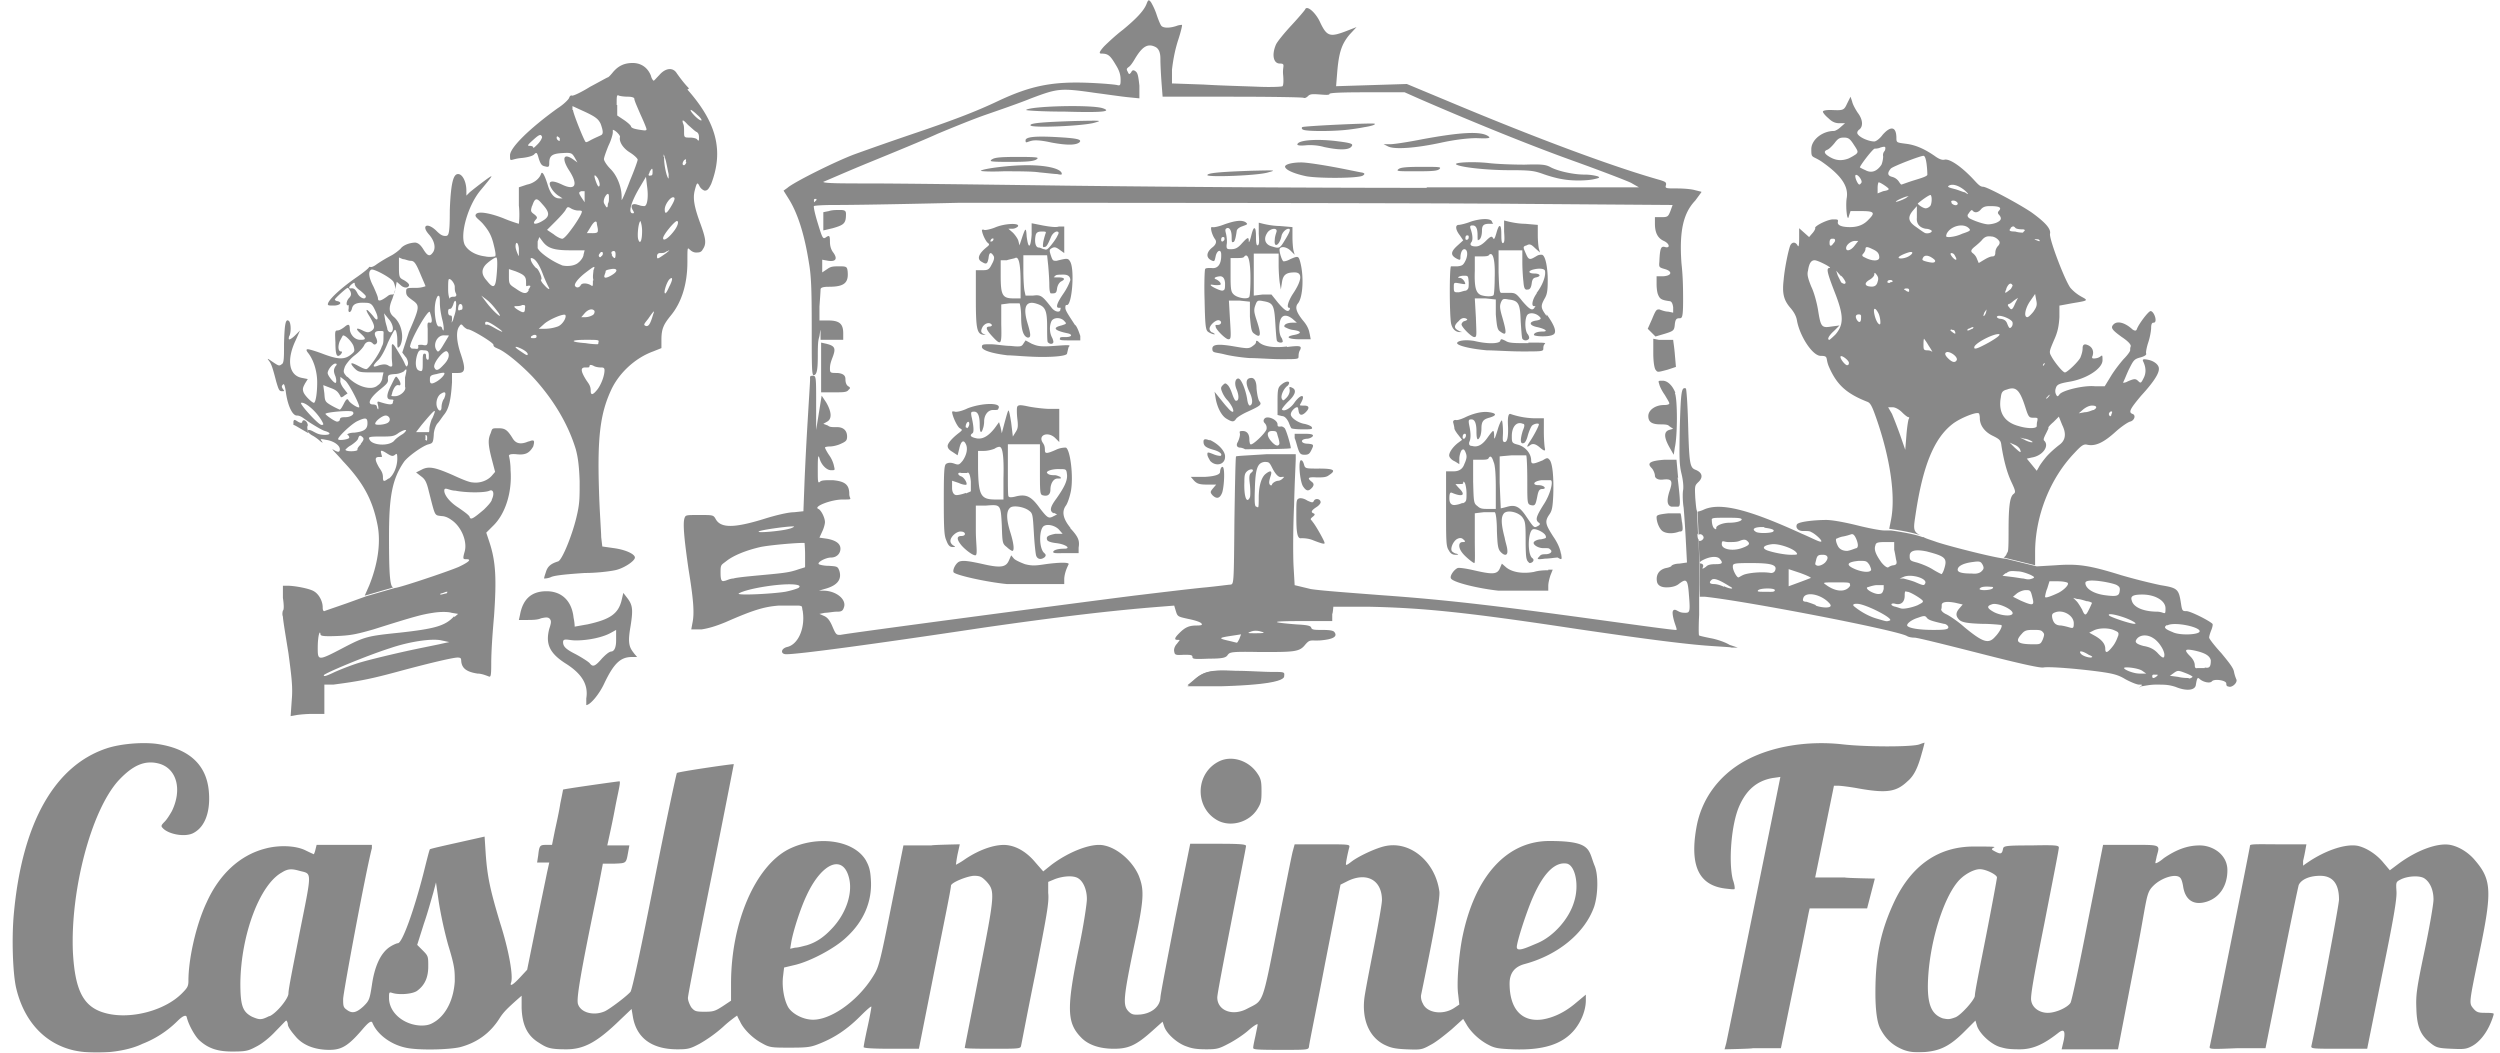 <svg xmlns="http://www.w3.org/2000/svg" width="190" height="80" fill="none"><g fill="#121212" clip-path="url(#a)" opacity=".5"><path d="M5.628 79.832c-2.226-.504-3.821-2.226-4.41-4.787-.251-1.134-.335-3.78-.167-5.586.63-6.929 3.107-11.296 7.097-12.598 1.05-.336 2.604-.462 3.695-.336 2.478.336 3.864 1.554 4.032 3.654.126 1.511-.294 2.645-1.134 3.107-.63.378-1.974.126-2.394-.378-.126-.126-.084-.21.168-.462.168-.168.378-.504.546-.798.798-1.638.378-3.233-.966-3.611-1.091-.294-2.015.126-3.107 1.302-2.1 2.351-3.654 8.44-3.444 13.06.168 2.982.84 4.2 2.562 4.62 1.848.461 4.41-.21 5.711-1.513.42-.42.504-.545.504-.965 0-1.68.588-4.284 1.386-5.964.966-2.141 2.52-3.57 4.41-4.073 1.05-.294 2.351-.252 3.107.126.336.168.63.294.63.294s.084-.168.126-.378l.084-.336h4.2v.252c-.463 1.764-2.184 11.002-2.184 11.465 0 .461 0 .63.252.797.42.336.755.252 1.301-.252.42-.42.462-.503.63-1.595.21-1.47.672-2.436 1.344-2.898.252-.168.546-.294.63-.294.336 0 1.218-2.478 1.932-5.25.252-1.007.462-1.847.504-1.89.042-.041.966-.251 2.1-.503l2.057-.462.084 1.302c.126 1.764.336 2.73 1.092 5.25.672 2.099 1.008 4.03.84 4.535-.126.336.126.21.672-.378l.546-.588.672-3.318c.378-1.848.756-3.653.84-4.073l.168-.756h-.924l.084-.546c.084-.756.126-.798.63-.798h.42l.21-1.05c.126-.588.336-1.512.42-2.1.126-.588.21-1.05.21-1.05 0-.041 4.157-.63 4.283-.63.126 0-.126.924-.336 2.058-.21 1.134-.462 2.226-.504 2.436l-.084.378h1.68l-.084.462c-.168.924-.126.882-1.05.924h-.882c0 .042-.42 2.183-.42 2.183-1.302 6.258-1.596 8.106-1.47 8.483.21.672 1.218.924 2.058.546.42-.21 1.638-1.133 1.932-1.47.126-.167.756-3.065 1.806-8.398.882-4.494 1.68-8.19 1.721-8.231 0-.084 4.284-.714 4.326-.672 0 0-.756 3.905-1.722 8.693-.966 4.787-1.764 8.86-1.764 9.07 0 .21.126.504.252.714.252.294.336.336 1.008.336.672 0 .798-.042 1.386-.42l.63-.42v-1.301c0-4.662 1.848-8.903 4.367-10.205 2.184-1.092 4.956-.714 5.88.84.252.462.336.756.378 1.428.126 1.68-.546 3.233-1.89 4.451-.84.798-2.646 1.764-3.822 2.058l-.881.21-.084.714c-.085.798.084 1.722.377 2.267.252.462.966.882 1.638.966 1.386.21 3.612-1.302 4.83-3.275.42-.672.504-.882 1.385-5.334l.924-4.62h2.142c0-.041 2.142-.083 2.142-.083l-.168.756c-.084.42-.126.798-.126.798s.336-.168.63-.378c1.218-.84 2.561-1.26 3.401-1.092.714.126 1.428.588 2.016 1.302l.588.672.63-.504c1.344-1.008 3.066-1.68 3.99-1.47 1.05.21 2.183 1.218 2.645 2.31.42 1.091.42 1.721-.378 5.417-.798 3.864-.84 4.41-.42 4.871.252.252.378.294.924.252.84-.084 1.47-.588 1.512-1.26 0-.251.546-3.023 1.134-6.089l1.134-5.627h2.141c1.68 0 2.1.042 2.1.168s-.504 2.604-1.092 5.627c-.588 3.024-1.092 5.627-1.092 5.88 0 1.007 1.176 1.47 2.31.84 1.218-.63 1.092-.21 2.268-6.216.588-2.94 1.092-5.543 1.176-5.795l.126-.462h2.099c1.974 0 2.1 0 2.058.21-.126.462-.294 1.302-.252 1.344.042.042.21-.084.378-.21.588-.462 1.974-1.092 2.646-1.218 1.89-.378 3.779 1.218 4.073 3.486.042.545-.336 2.73-1.386 7.81-.042.168 0 .462.126.672.294.714 1.512.924 2.394.336l.378-.252-.084-.755c-.126-.84.042-2.898.294-4.242.924-4.703 3.36-7.433 6.635-7.433 3.276 0 2.94.672 3.444 1.89.294.714.252 2.225-.042 3.107-.714 2.016-2.772 3.696-5.334 4.368-.713.21-1.091.672-1.091 1.47 0 1.931.923 2.94 2.477 2.73.798-.127 1.68-.505 2.562-1.26l.756-.63v.42c0 .755-.336 1.595-.84 2.225-.924 1.134-2.394 1.596-4.703 1.512-1.05-.042-1.386-.084-1.848-.336-.672-.336-1.344-.966-1.68-1.554l-.252-.42-.882.798c-.504.42-1.176.966-1.596 1.176-.672.378-.756.378-1.847.336-.924-.042-1.218-.126-1.722-.378-1.092-.588-1.638-1.848-1.47-3.444.042-.42.378-2.141.714-3.863.336-1.722.63-3.36.63-3.654 0-1.511-1.134-2.141-2.562-1.47l-.588.295-1.176 6.005c-.63 3.317-1.217 6.131-1.217 6.299-.042.252-.084.252-2.142.252s-2.1-.042-2.1-.168.084-.504.168-.882c.084-.42.168-.798.168-.882 0-.084-.336.126-.714.462-.378.336-1.092.798-1.512 1.008-.714.378-.882.42-1.68.42-.797 0-1.133-.084-1.47-.21-.671-.21-1.511-.924-1.721-1.512l-.126-.378-.798.714c-1.218 1.092-1.806 1.344-2.898 1.344s-1.973-.294-2.52-.882c-1.05-1.092-1.091-2.184-.167-6.677.378-1.764.63-3.486.63-3.822 0-.672-.252-1.301-.63-1.553-.336-.252-1.134-.21-1.806.042l-.504.21v.84c.084.713-.126 1.763-.966 6.089-.588 2.855-1.05 5.333-1.092 5.501-.042.252-.084.252-2.183.252-2.1 0-2.1-.042-2.1-.084s.504-2.562 1.092-5.585c1.217-6.174 1.217-6.3.546-7.055-.336-.336-.462-.42-.924-.42s-1.764.504-1.764.756-.546 2.897-1.218 6.257l-1.218 6.131h-2.1c-1.343 0-2.1-.042-2.1-.126 0-.084.127-.756.295-1.512.168-.756.294-1.47.294-1.554 0-.084-.378.252-.84.714-.966.966-1.89 1.596-3.024 2.058-.714.294-.924.336-2.31.336-1.385 0-1.553 0-2.141-.336-.714-.378-1.428-1.092-1.68-1.68-.126-.21-.21-.42-.21-.42s-.504.336-1.05.84a10.61 10.61 0 0 1-1.806 1.302c-.714.378-.882.42-1.68.42-1.973 0-3.15-.882-3.401-2.562L48 76.682l-.84.798c-1.764 1.722-2.772 2.268-4.116 2.268-1.343 0-1.511-.126-2.225-.588-.798-.546-1.134-1.344-1.176-2.562v-.924l-.336.294c-.798.714-1.05.966-1.344 1.428-.714 1.134-1.722 1.848-2.981 2.184-.882.21-3.276.252-4.158.042-1.176-.252-2.184-1.05-2.52-1.89-.084-.21-.336 0-.797.546-1.05 1.218-1.554 1.512-2.478 1.512-.924 0-1.89-.252-2.52-.966-.294-.336-.588-.714-.63-.924 0-.168-.084-.336-.126-.336-.042 0-.378.378-.798.798-.462.504-1.05.966-1.47 1.176-.63.336-.797.378-1.847.378-1.05 0-1.806-.21-2.52-.882-.336-.336-.798-1.176-.924-1.722-.042-.21-.294-.126-.714.294a7.782 7.782 0 0 1-2.646 1.722c-1.385.672-3.653.84-5.207.504zm27.549-2.268c.798-.588 1.302-1.68 1.386-2.981 0-.84 0-1.134-.504-2.772a31.327 31.327 0 0 1-.714-3.276l-.21-1.47-.21.799c-.126.42-.42 1.511-.714 2.351l-.504 1.596.42.42c.42.42.42.462.42 1.218s-.21 1.386-.84 1.848c-.336.252-1.344.335-1.89.168-.252-.084-.252-.042-.252.377 0 1.134 1.134 2.058 2.436 2.1.504 0 .756-.084 1.176-.378zm-12.683-.336c.546-.252 1.428-1.343 1.428-1.721 0-.378.378-2.184.84-4.578.966-4.83.966-4.493 0-4.745-.588-.168-.882-.168-1.344.126-1.68.924-3.107 4.745-3.15 8.399 0 1.721.169 2.183.883 2.561.587.252.713.252 1.301-.042h.042zm40.777-5.375c.714-.21 1.302-.588 1.932-1.26 1.05-1.092 1.596-2.603 1.344-3.78-.42-1.931-2.058-1.301-3.234 1.218-.504 1.05-1.05 2.814-1.176 3.57l-.084.504.378-.084c.252 0 .63-.126.84-.168zm55.559-.168c1.218-.504 2.436-1.848 2.814-3.192.378-1.217.084-2.687-.546-2.855-.882-.168-1.764.672-2.562 2.477-.462 1.008-1.259 3.444-1.259 3.864 0 .42.839 0 1.553-.294zm27.843 8.105c-.84-.336-1.386-.84-1.806-1.68-.21-.462-.336-1.344-.336-2.645 0-2.898.42-4.788 1.47-7.014 1.302-2.687 3.317-4.115 6.005-4.115 2.688 0 1.008.042 1.47.294.588.336.672.294.756-.126.042-.21.168-.252 2.142-.252 1.931-.042 2.099 0 2.099.168s-.504 2.688-1.092 5.711c-.797 3.99-1.091 5.627-1.007 5.921.084.546.63.924 1.259.924.63 0 1.512-.42 1.722-.756.084-.084.672-2.855 1.302-6.089l1.176-5.921h2.1c2.351 0 2.225-.042 1.973.882-.042.252-.126.504-.084.504.042.042.336-.126.63-.378.924-.63 1.764-.966 2.73-.966s2.1.672 2.1 1.89-.63 2.1-1.596 2.393c-.966.294-1.596-.126-1.764-1.133-.042-.294-.126-.588-.21-.672-.294-.378-1.428-.042-2.058.588-.629.63-.42.881-1.511 6.34l-1.176 6.09h-4.284l.168-.714c.126-.714 0-.882-.462-.504-1.133.882-1.931 1.218-2.897 1.218-.966 0-1.134-.084-1.47-.168-.714-.21-1.554-1.008-1.764-1.596l-.126-.42-.84.84c-1.092 1.092-1.848 1.47-3.065 1.554-.672.042-1.092 0-1.554-.168zm3.947-2.478c.42-.168 1.47-1.343 1.47-1.638 0-.293.378-2.141.84-4.493.462-2.352.84-4.41.84-4.493 0-.21-.84-.63-1.302-.63-.462 0-1.26.42-1.722 1.008-1.05 1.301-1.973 4.241-2.183 6.887-.168 2.183.126 3.107 1.091 3.443.42.084.504.084.966-.084zm-17.427 1.974c.167-.756 4.115-20.2 4.115-20.241 0 0-.252.042-.588.084-1.176.21-1.974.882-2.52 2.1-.63 1.385-.84 4.283-.504 5.627.126.336.168.672.126.714-.042.042-.336 0-.713-.042-2.016-.252-2.688-1.764-2.184-4.62.378-2.184 1.722-3.99 3.695-5.081 1.974-1.092 4.704-1.554 7.391-1.26 1.806.21 5.376.21 5.88 0 .21-.084.378-.126.378-.126s-.084.378-.21.798c-.294 1.092-.588 1.722-1.092 2.142-.84.797-1.554.923-3.696.545-.672-.126-1.386-.21-1.554-.21h-.336l-.713 3.486-.714 3.486h2.267c0 .042 2.268.084 2.268.084l-.294 1.133-.294 1.134h-4.367l-.084.378c-.042.21-.504 2.604-1.092 5.334l-1.008 4.913h-2.142c0 .042-2.141.084-2.141.084l.126-.462zm36.745.252c.084-.252 3.066-15.16 3.066-15.286 0-.126.965-.084 2.141-.084h2.142l-.084.462c-.042.252-.126.63-.168.798v.378c-.042 0 .336-.252.336-.252 1.344-.924 2.94-1.47 3.863-1.26.672.168 1.428.672 1.932 1.302l.462.546.672-.504c1.428-1.05 2.982-1.596 3.906-1.428.672.126 1.427.588 1.931 1.218 1.218 1.428 1.26 2.352.336 6.803-.84 4.073-.84 3.99-.504 4.41.252.293.378.335.924.335s.63.042.63.084-.084.336-.21.63c-.336.84-.882 1.512-1.428 1.806-.462.252-.671.252-1.595.21-.966-.042-1.134-.084-1.554-.42-.756-.588-1.05-1.218-1.092-2.604-.042-1.05 0-1.47.63-4.451.378-1.806.672-3.528.672-3.864 0-.714-.252-1.301-.672-1.595-.336-.252-1.302-.21-1.848.084-.336.168-.336.21-.294.882.042.545-.21 2.057-1.092 6.34l-1.134 5.628h-2.141c-1.974 0-2.142 0-2.1-.21.546-2.478 2.1-10.709 2.1-11.129 0-1.175-.462-1.805-1.428-1.805s-1.512.378-1.638.714c-.042.126-.63 2.94-1.302 6.299l-1.218 6.089h-2.141c-2.016.084-2.142.084-2.1-.126zM92.641 62.404c-1.89-.924-1.847-3.695.084-4.577.966-.42 2.184 0 2.814.924.294.42.336.63.336 1.386 0 .755-.042.923-.336 1.385-.588.924-1.89 1.344-2.898.882zm4.956-11.044c-.084.42-1.806.672-4.83.714h-2.52l.463-.378c.797-.714 1.343-.798 3.233-.714.924 0 2.1.084 2.688.084.966 0 1.008 0 .966.294z"/><path d="M64.295 16.252c0-.21-.084-.294-.42-.294-.336 0-.63 0-.882.084l-.42.084v1.386l.714-.168c.882-.252 1.008-.378 1.008-1.092zm53.249 7.769c-.462-.63-.462-.756-.168-1.302.21-.336.252-.63.252-1.47s-.168-1.89-.462-1.89c-.294 0-.336.084-.504.168-.42.252-.504.21-.714-.294-.209-.461-.209-.503.084-.587.21-.126.336-.084.63.21l.378.335-.084-.293c-.042-.168-.084-.63-.084-1.05v-.756l-.965-.084c-.504 0-1.092-.126-1.26-.168l-.336-.084v.84c.042.588.042.84-.084.882-.084 0-.126-.126-.126-.63s-.042-.672-.126-.672c-.084 0-.168.252-.252.546-.126.42-.168.504-.252.378-.084-.168-.168-.168-.546.21-.294.294-.546.42-.756.42-.378 0-.504-.126-.336-.336.126-.168.084-.588-.084-1.05-.042-.168 0-.21.168-.21.252 0 .378.21.378.756s.042.336.084.336c.126 0 .252-.294.252-.714s.168-.504.588-.504c.42 0 .21 0 .168-.168-.084-.252-.798-.252-1.596 0-.42.168-.84.252-.924.252-.294 0-.252.378.084.798l.252.378-.462.42c-.504.462-.504.713-.042.966.252.125.294.125.294-.084 0-.337.126-.63.294-.63.252 0 .294.461.084.881-.168.336-.252.378-.588.42h-.504c-.126 0-.126 3.612 0 4.326.084.42.336.672.672.672s.042 0-.126-.126c-.336-.168-.336-.378.042-.714.168-.21.336-.252.504-.21.21.084.168.126-.042.21-.126 0-.252.168-.252.252 0 .21.756.966.966.966.21 0 .168-.126.126-1.47l-.084-1.47h.798l.798.084v1.134c.084.966.126 1.176.336 1.302.504.378.504.126.168-1.05-.21-.714-.21-.882-.126-1.134.126-.294.168-.336.588-.252.756.084.882.294.924 1.638.042.63.084 1.26.126 1.344a.314.314 0 0 0 .503 0c.042-.084 0-.21-.084-.336-.251-.252-.251-1.302 0-1.512.21-.168.672-.084.924.21.126.126 0 .21-.252.252-.63.084-.588.378.042.504.588.126.882.336.42.336s-.672.126-.672.252 1.134.168 1.428 0c.336-.126.21-.63-.462-1.554v.126zm-6.047-5.795c-.084 0-.126 0-.126-.126s.042-.21.126-.21c.084 0 .126 0 .126.126s-.042.168-.126.21zm-.084 3.863c-.168 0-.42.126-.588.126-.294 0-.336 0-.336-.378s0-.378.462-.294c.462.084.462.084.336-.168-.084-.126-.21-.252-.336-.252-.294 0-.042-.168.294-.168.336 0 .336 0 .378.504 0 .42 0 .504-.21.63zm2.184-1.05c0 .714-.042 1.302-.084 1.386-.084.126-.588.126-.966 0-.378-.168-.504-.588-.462-1.848v-1.092h.504c.252 0 .546 0 .588-.125.294-.252.462.42.42 1.721v-.042zm3.191 1.26c-.336.462-.42.966-.21.966s.084 0 .042.126c-.168.252-.378.126-.923-.504-.462-.588-.546-.63-.966-.63h-.63c-.126 0-.168-.21-.21-1.596v-1.637h1.806v.881c0 .504.042 1.176.084 1.512.042.546.126.63.335.588.168 0 .252-.168.294-.462.042-.336.126-.42.336-.462.42-.084.294-.294-.126-.294s-.546-.168-.126-.294c.462-.126.882-.084.924.084.084.42-.21 1.134-.63 1.68v.042zm-17.26 3.066c-.041-.336-.21-.672-.503-1.008-.504-.63-.63-1.008-.378-1.302.378-.462.462-2.058.168-3.15-.126-.462-.168-.462-.756-.21-.21.127-.42.168-.504.168-.126 0-.378-.84-.294-.965.126-.21.546-.126.84.168l.294.294-.084-.294c-.042-.168-.084-.63-.084-1.05v-.756l-.966-.084c-.504 0-1.092-.126-1.26-.168l-.336-.084v.84c.042.588.042.84-.084.882-.084 0-.126-.126-.126-.63s-.042-.672-.126-.672c-.084 0-.168.294-.252.63-.084.336-.168.504-.168.378 0-.378-.084-.336-.546.168-.294.336-.504.42-.798.42-.294 0-.378 0-.336-.378.042-.21 0-.546-.042-.756-.084-.336-.084-.378.042-.462.21-.084.378.168.378.672s.042.378.126.378c.084 0 .168-.21.252-.798 0-.168.168-.294.378-.378.462-.168.504-.168.294-.336-.294-.168-.756-.126-1.596.168-.42.168-.84.252-.924.21-.21-.084-.041.588.21.924.126.168.084.378-.167.588-.505.378-.547.798-.127 1.008.252.125.252.083.336-.295.084-.42.378-.587.42-.21.042.798-.252 1.176-.755 1.092-.252 0-.42 0-.463.084-.041.084-.083 1.176-.041 2.394.041 2.016.084 2.268.294 2.394.126.084.336.168.42.168.125 0 .084 0-.084-.126-.127 0-.253-.168-.253-.294 0-.294.546-.756.756-.63.21.084.126.336-.126.336s-.168 0-.168.126c0 .21.756.966.966.966.21 0 .21-.126.126-1.47l-.084-1.47h.798l.798.084v1.134c.084.966.126 1.176.336 1.302.504.378.546.084.168-1.05-.21-.63-.21-.798-.084-1.134.126-.336.168-.378.588-.294.756.126.84.294.924 1.68.042.672.084 1.26.126 1.344.084.126.336.168.42.084.042 0 0-.21-.084-.336-.21-.294-.21-1.092-.042-1.428.168-.336.504-.294.882 0l.336.294h-.336c-.42 0-.714.168-.588.336.042 0 .294.168.588.21.672.084.756.252.168.378-.756.126-.546.336.378.336h.84l-.084-.462v.042zm-6.719-7.14c0-.125.042-.21.126-.21.084 0 .126 0 .126.127 0 .126-.042.126-.126.21-.084 0-.126 0-.126-.126zm.084 3.864c-.21 0-.882-.336-.882-.42 0-.084.169 0 .42 0 .252 0 .378 0 .336-.126-.042-.126-.168-.21-.294-.294-.293-.084-.168-.21.252-.252.224 0 .35.168.378.504 0 .462 0 .546-.21.588zm2.142-.924c0 .714-.042 1.302-.084 1.386-.084.21-.798.126-1.134-.126-.252-.21-.294-.336-.294-1.512v-1.302h.462c.294 0 .546 0 .588-.126.294-.293.462.378.462 1.68zm1.26-3.443c.21-.378.84-.462.714-.084-.042.126-.126.378-.126.588-.084.63.336.462.504-.252.042-.294.336-.588.546-.588.21 0 .042.336-.294.882-.378.63-.42.63-.966.462-.504-.126-.672-.546-.378-1.008zm1.68 5.669c.042 0 .084 0 .042.126-.126.252-.378.084-.882-.504l-.504-.63h-.672l-.672.084v-3.191h1.89v.84c0 .503.042 1.091.084 1.385l.084.504.084-.546c.084-.588.336-.756.966-.756.63 0 .546.63-.168 1.68-.336.546-.462 1.008-.252 1.008zm-16.252 1.344c-.546-.84-.756-1.134-.756-1.344 0-.21.042-.21.126-.21.378 0 .588-2.646.252-3.276-.168-.294-.21-.294-1.05-.084-.252 0-.294 0-.42-.378-.126-.377-.126-.461 0-.545.252-.168.378-.126.714.126l.294.21v-2.016h-.42c-.21.084-.756 0-1.218-.084l-.84-.168v.882c-.084 1.05-.252 1.092-.378.126-.042-.714-.084-.714-.378.168l-.168.504-.084-.336c-.042-.168-.252-.462-.42-.63l-.336-.294h.294a.641.641 0 0 0 .42-.168c.21-.294-1.008-.252-1.764.084-.335.126-.713.21-.797.168-.084-.042-.168 0-.168 0 0 .252.252.798.42.966.168.126.168.168-.042.336-.63.504-.798.924-.378 1.134.336.21.42.167.504-.294.042-.42.168-.504.378-.168.084.126.041.335-.126.63-.21.42-.294.461-.714.461h-.504v2.142c0 2.394.084 2.73.63 2.772h.126c-.378-.126-.42-.252-.252-.588.168-.294.546-.42.714-.168.042 0-.042.126-.168.126-.336 0-.294.21.21.756.671.714.713.672.671-.966v-1.47c-.041 0 .63-.084.63-.084h.756c.042 0 .126.504.126 1.008 0 1.008.168 1.512.504 1.596.252 0 .252-.21-.042-1.176-.336-1.176-.084-1.68.756-1.386.63.21.756.504.756 1.764s.042 1.134.084 1.176c.126.126.336.126.378 0 .042 0 0-.21-.084-.378-.21-.378-.21-.924-.042-1.26.168-.294.714-.294.966 0 .21.21.168.21-.21.336-.714.168-.546.378.42.588.462.084.378.294-.084.294s-.42 0-.462.126c-.042.126.21.126.756.126h.798v-.336c-.084-.252-.21-.63-.378-.84v.042zm-6.341-6.383h-.126s.042-.168.126-.21c.084-.042.126 0 .126 0a.23.23 0 0 1-.126.21zm2.183 3.15v1.175h-.546c-.84 0-.966-.252-.966-1.722V19.78h.462c.252-.085.546-.127.63-.169.294-.168.42.504.42 1.89zm1.134-3.57c.042-.252.168-.336.462-.336.294 0 .378 0 .294.168a6.5 6.5 0 0 0-.168.63c-.042.336-.042.42.084.378.168 0 .252-.168.504-.756.084-.21.252-.378.42-.42.168 0 .21.084.084.294-.084.21-.336.546-.504.756-.252.294-.336.378-.504.294-.126 0-.294-.126-.42-.126-.252 0-.336-.42-.252-.882zm2.1 4.41c-.462.671-.588 1.049-.336 1.049.252 0 .126 0 .126.126 0 .252-.378.21-.63-.084-.756-.966-.84-1.05-1.47-.966h-.546l-.084-.378c-.042-.21-.084-.924-.084-1.554v-1.134h1.806l.084.798c.042.462.084 1.134.084 1.47 0 .336.042.63.126.63.336 0 .42 0 .462-.378.042-.252.168-.462.336-.546.336-.168.21-.294-.252-.294-.462 0-.336 0-.21-.126.042-.084.336-.084.63-.084s.504.126.504.42c-.084.252-.252.63-.546 1.05zm35.359 3.737c-1.091 0-1.469 0-1.721-.168-.336-.168-.378-.168-.42 0-.084.21-.924.252-1.974 0-.756-.126-1.302 0-1.302.168s.882.42 2.268.546c.546 0 1.722.084 2.646.084 1.511 0 1.637 0 1.637-.21s.042-.294.126-.378c.084-.084-.168-.084-1.26-.084v.042zm-36.031.21c-1.134.084-1.302 0-1.722-.168l-.462-.252-.168.252c-.126.21-.21.252-.966.168-.462 0-1.133-.126-1.511-.126-.588 0-.672 0-.672.21s.588.462 1.931.63c.42 0 1.638.125 2.646.125s1.848-.083 1.89-.251c.042-.168.084-.378.126-.504.168-.168.084-.168-1.092-.084zm17.68.042c-1.008.126-1.806 0-2.142-.336-.126-.126-.21-.126-.21 0s-.126.21-.294.336c-.252.168-.378.168-1.344 0-1.218-.21-1.68-.168-1.68.168s.168.252.882.42c.462.126 1.344.252 1.932.293.588 0 1.68.085 2.394.085 1.302 0 1.344 0 1.344-.21s.042-.378.126-.504c.126-.294 0-.336-1.008-.21v-.042zm29.48.588c-.042-.546-.126-1.008-.126-1.092h-1.092l-.42-.084v1.092c0 .671.084 1.133.168 1.26.168.21.126.21.924 0l.63-.21-.084-.966zM83.822 8.23c-.84-.294-5.543-.168-5.837.126-.042.042 1.26.126 2.94.126 2.814.084 3.611 0 2.898-.252zm-2.141.966c-2.562.084-3.444.168-3.36.336.084.21 4.074.042 4.872-.21.588-.168.546-.168-1.512-.126zm22.803.21c-.084-.084-5.333.168-5.501.252-.084.042-.042.126.084.168.336.126 2.477.126 3.611-.042 1.008-.084 1.89-.252 1.806-.378zm-24.273 1.008c-1.596-.084-2.268 0-2.268.252s.084.126.42.042c.294-.084.798-.042 1.554.126 1.134.21 1.806.21 2.1 0 .294-.252-.252-.336-1.806-.42zm32.924-.042c-.546-.42-2.058-.336-5.04.21-1.049.21-2.141.378-2.435.378h-.504l.336.168c.504.252 2.142.126 4.073-.294.966-.21 1.974-.336 2.646-.336.924.042 1.092 0 .924-.126zm-11.381.378c-1.512-.21-3.065-.126-3.15.21-.041.084.169.126.63.084.379-.042.966 0 1.386.126.966.21 1.722.252 2.016.042.294-.252.126-.336-.882-.462zm-24.399 1.176c-1.26 0-1.722.041-1.931.167-.294.168-.126.168 1.385.168 1.512 0 1.722-.042 1.974-.168.21-.126.084-.167-1.428-.167zm30.698.755c-1.175 0-1.595.042-1.763.168-.21.168-.042.168 1.344.168 1.385 0 1.595-.042 1.763-.168.168-.168 0-.168-1.344-.168zm-27.422.42c-.252-.336-1.26-.546-2.562-.546-1.302 0-3.317.252-3.527.42-.042.042.714.084 1.721.042 1.008 0 2.226 0 2.73.084.504.042 1.134.126 1.344.126.378.084.42.042.294-.126zm14.53-.126c-2.394.084-3.401.168-3.401.336s3.821.042 4.619-.21c.63-.168.588-.168-1.218-.126zm8.273.126c-.252-.042-1.218-.252-2.142-.42-.924-.168-2.015-.336-2.393-.336-.756 0-1.344.168-1.218.378.126.252.798.504 1.596.672.923.168 3.863.168 4.283-.042.21-.126.168-.21-.126-.252zm17.974.294a3.794 3.794 0 0 0-.966-.126c-.924 0-2.142-.294-2.646-.588-.336-.168-.63-.21-1.931-.168-.84 0-2.1-.042-2.772-.126-1.176-.126-2.73-.042-2.394.126.378.21 2.352.42 3.99.42 1.637 0 1.889.042 2.603.294.462.168 1.092.336 1.386.378.84.168 2.016.126 2.52 0 .378-.084.42-.126.21-.21zm0 0a3.794 3.794 0 0 0-.966-.126c-.924 0-2.142-.294-2.646-.588-.336-.168-.63-.21-1.931-.168-.84 0-2.1-.042-2.772-.126-1.176-.126-2.73-.042-2.394.126.378.21 2.352.42 3.99.42 1.637 0 1.889.042 2.603.294.462.168 1.092.336 1.386.378.84.168 2.016.126 2.52 0 .378-.084.42-.126.21-.21zm-8.273-3.023c-.546-.42-2.058-.336-5.04.21-1.049.21-2.141.378-2.435.378h-.504l.336.168c.504.252 2.142.126 4.073-.294.966-.21 1.974-.336 2.646-.336.924.042 1.092 0 .924-.126zm-5.082 2.31c-1.175 0-1.595.041-1.763.167-.21.168-.042.168 1.344.168 1.385 0 1.595-.042 1.763-.168.168-.168 0-.168-1.344-.168zm-3.569-3.276c-.084-.084-5.333.168-5.501.252-.084.042-.042.126.084.168.336.126 2.477.126 3.611-.042 1.008-.084 1.89-.252 1.806-.378zm-1.05 3.695c-.252-.042-1.218-.252-2.142-.42-.924-.168-2.015-.336-2.393-.336-.756 0-1.344.168-1.218.378.126.252.798.504 1.596.672.923.168 3.863.168 4.283-.042.21-.126.168-.21-.126-.252zm-1.68-2.351c-1.512-.21-3.065-.126-3.15.21-.041.084.169.126.63.084.379-.042.966 0 1.386.126.966.21 1.722.252 2.016.042.294-.252.126-.336-.882-.462zm-6.593 2.225c-2.394.084-3.401.168-3.401.336s3.821.042 4.619-.21c.63-.168.588-.168-1.218-.126zM83.823 8.231c-.84-.294-5.544-.168-5.838.126-.042.042 1.26.126 2.94.126 2.814.084 3.611 0 2.898-.252zm-2.142.966c-2.562.084-3.444.168-3.36.336.084.21 4.074.042 4.872-.21.588-.168.546-.168-1.512-.126zm-1.47 1.218c-1.596-.084-2.268 0-2.268.252s.084.126.42.042c.294-.084.798-.042 1.554.126 1.134.21 1.806.21 2.1 0 .294-.252-.252-.336-1.806-.42zm.42 2.687c-.252-.336-1.26-.546-2.562-.546-1.302 0-3.317.252-3.527.42-.042.042.714.084 1.721.042 1.008 0 2.226 0 2.73.084.504.042 1.134.126 1.344.126.378.084.42.042.294-.126zm-3.276-1.175c-1.26 0-1.722.041-1.931.167-.294.168-.126.168 1.385.168 1.512 0 1.722-.042 1.974-.168.21-.126.084-.167-1.428-.167zm0 0c-1.26 0-1.722.041-1.931.167-.294.168-.126.168 1.385.168 1.512 0 1.722-.042 1.974-.168.21-.126.084-.167-1.428-.167zm3.276 1.175c-.252-.336-1.26-.546-2.562-.546-1.302 0-3.317.252-3.527.42-.042.042.714.084 1.721.042 1.008 0 2.226 0 2.73.084.504.042 1.134.126 1.344.126.378.084.42.042.294-.126zm-.42-2.687c-1.596-.084-2.268 0-2.268.252s.084.126.42.042c.294-.084.798-.042 1.554.126 1.134.21 1.806.21 2.1 0 .294-.252-.252-.336-1.806-.42zm1.47-1.218c-2.562.084-3.444.168-3.36.336.084.21 4.074.042 4.872-.21.588-.168.546-.168-1.512-.126zm2.142-.966c-.84-.294-5.544-.168-5.838.126-.042.042 1.26.126 2.94.126 2.814.084 3.611 0 2.898-.252zm11.338 4.745c-2.394.084-3.401.168-3.401.336s3.821.042 4.619-.21c.63-.168.588-.168-1.218-.126zm6.593-2.225c-1.512-.21-3.065-.126-3.15.21-.041.084.169.126.63.084.379-.042.966 0 1.386.126.966.21 1.722.252 2.016.042.294-.252.126-.336-.882-.462zm1.68 2.351c-.252-.042-1.218-.252-2.142-.42-.924-.168-2.015-.336-2.393-.336-.756 0-1.344.168-1.218.378.126.252.798.504 1.596.672.923.168 3.863.168 4.283-.042.21-.126.168-.21-.126-.252zm1.05-3.695c-.084-.084-5.333.168-5.501.252-.084.042-.042.126.084.168.336.126 2.477.126 3.611-.042 1.008-.084 1.89-.252 1.806-.378zm3.569 3.275c-1.175 0-1.595.042-1.763.168-.21.168-.042.168 1.344.168 1.385 0 1.595-.042 1.763-.168.168-.168 0-.168-1.344-.168zm5.082-2.31c-.546-.42-2.058-.335-5.04.21-1.049.21-2.141.379-2.435.379h-.504l.336.168c.504.252 2.142.126 4.073-.294.966-.21 1.974-.336 2.646-.336.924.042 1.092 0 .924-.126zm8.273 3.024a3.794 3.794 0 0 0-.966-.126c-.924 0-2.142-.294-2.646-.588-.336-.168-.63-.21-1.931-.168-.84 0-2.1-.042-2.772-.126-1.176-.126-2.73-.042-2.394.126.378.21 2.352.42 3.99.42 1.637 0 1.889.042 2.603.294.462.168 1.092.336 1.386.378.84.168 2.016.126 2.52 0 .378-.084.42-.126.21-.21zm0 0a3.794 3.794 0 0 0-.966-.126c-.924 0-2.142-.294-2.646-.588-.336-.168-.63-.21-1.931-.168-.84 0-2.1-.042-2.772-.126-1.176-.126-2.73-.042-2.394.126.378.21 2.352.42 3.99.42 1.637 0 1.889.042 2.603.294.462.168 1.092.336 1.386.378.84.168 2.016.126 2.52 0 .378-.084.42-.126.21-.21zm-8.273-3.023c-.546-.42-2.058-.336-5.04.21-1.049.21-2.141.378-2.435.378h-.504l.336.168c.504.252 2.142.126 4.073-.294.966-.21 1.974-.336 2.646-.336.924.042 1.092 0 .924-.126zm-5.082 2.31c-1.175 0-1.595.041-1.763.167-.21.168-.042.168 1.344.168 1.385 0 1.595-.042 1.763-.168.168-.168 0-.168-1.344-.168zM98.983 9.7c-.084.042-.042.126.084.168.336.126 2.477.126 3.611-.042 1.008-.126 1.89-.336 1.806-.42-.084-.042-5.333.21-5.501.294zm4.451 3.401c-.252-.042-1.218-.252-2.142-.42-.924-.168-2.015-.336-2.393-.336-.756 0-1.344.168-1.218.378.126.252.798.504 1.596.672.923.168 3.863.168 4.283-.042.21-.126.168-.21-.126-.252zm-4.2-2.1c.379-.041.966 0 1.386.127.966.21 1.722.252 2.016.042.294-.21.126-.294-.882-.42-1.512-.21-3.065-.126-3.15.21-.041.084.127.084.63.042zm-4.073 1.974c-2.394.084-3.401.168-3.401.336s3.821.042 4.619-.21c.63-.168.588-.168-1.218-.126zM83.823 8.231c-.84-.294-5.544-.168-5.838.126-.042.042 1.26.126 2.94.126 2.814.084 3.611 0 2.898-.252zm-2.142.966c-2.562.084-3.444.168-3.36.336.084.21 4.074.042 4.872-.21.588-.168.546-.168-1.512-.126zm-1.47 1.218c-1.596-.084-2.268 0-2.268.252s.084.126.42.042c.294-.084.798-.042 1.554.126 1.134.21 1.806.21 2.1 0 .294-.252-.252-.336-1.806-.42zm-2.142 2.141c-1.302 0-3.317.252-3.527.42-.042.042.714.084 1.721.042 1.008 0 2.226 0 2.73.084.504.042 1.134.126 1.344.126.378 0 .42 0 .294-.168-.252-.294-1.218-.504-2.562-.504zm-1.302-.252c1.26 0 1.722-.042 1.974-.168.252-.168.126-.168-1.386-.168-1.511 0-1.722.042-1.931.168-.294.126-.168.168 1.343.168zm52.536 2.268-.504-.126c-.294-.084-.924-.126-1.386-.126-.798 0-.882 0-.798-.252.042-.21-.042-.252-.42-.378-3.443-.966-9.155-3.065-16.252-6.047l-3.023-1.26-2.688.084-2.688.084.084-1.05c.126-1.512.336-2.141.924-2.855l.546-.588-.756.294c-1.302.504-1.512.42-2.058-.756-.336-.672-.965-1.218-1.091-.882-.042.084-.504.63-1.05 1.218s-1.092 1.26-1.176 1.47c-.336.797-.168 1.427.294 1.427.462 0 .21.168.252.798.042.42.042.84-.042.924-.042.042-.84.084-1.848.042-.966-.042-2.814-.084-4.157-.168l-2.394-.084v-1.05c.084-.714.21-1.428.462-2.225.21-.63.336-1.176.294-1.176 0 0-.21 0-.42.084-.504.168-.966.168-1.134 0-.084-.084-.252-.504-.378-.882a5.04 5.04 0 0 0-.42-.924c-.168-.21-.21-.21-.336.126-.21.546-.84 1.176-1.806 1.974-.504.378-1.133.966-1.428 1.26-.336.377-.42.545-.21.545.505 0 .672.126 1.092.84.294.462.378.798.378 1.134 0 .336 0 .504-.252.42-.168-.042-1.05-.126-2.057-.168-2.856-.126-4.494.21-6.93 1.344-1.847.882-3.653 1.554-6.887 2.646a252.82 252.82 0 0 0-4.073 1.428c-1.47.545-4.661 2.141-5.123 2.561l-.294.21.42.672c.671 1.092 1.175 2.688 1.511 4.83.168.965.21 1.973.21 4.829 0 2.855 0 3.611.126 3.695.252 0 .336-.336.336-1.47 0-1.133.042-1.175.126-1.511.084-.546.084-.588.084-.168v.462h1.722v-.504c0-.714-.294-.966-1.134-.966h-.672v-1.05c.042-.588.084-1.176.084-1.302 0-.126.126-.21.63-.21 1.176 0 1.512-.294 1.428-1.176-.042-.336-.084-.378-.588-.378s-.672 0-.966.21l-.378.252v-.965l.462.084c.588.084.714-.168.378-.63-.168-.21-.252-.504-.252-.798 0-.504-.042-.546-.336-.336-.21.126-.252 0-.588-1.092-.21-.672-.336-1.26-.294-1.302.042-.042.714-.084 1.47-.084 2.772 0 9.533-.168 9.659-.168.588 0 34.1 0 42.835.084l11.296.084-.168.462c-.168.42-.21.462-.672.462h-.504v.504c0 .672.21 1.092.672 1.302.462.21.504.588.084.462-.294-.084-.378.084-.42 1.134-.042.42 0 .42.42.545.588.168.546.504-.126.546h-.504v.588c0 .294.042.672.126.84.126.294.252.378.84.462.168 0 .252.168.294.462v.42c.042 0-.378-.084-.378-.084-.252 0-.546-.126-.672-.168-.21 0-.252 0-.546.714l-.336.756.294.294.294.294.714-.21c.672-.21.714-.252.756-.714.042-.378.126-.462.336-.462.21 0 .294 0 .294-1.386s-.042-2.016-.126-2.814c-.168-2.393.126-3.78 1.05-4.745l.462-.63v-.042zm-67.276.672c-.042 0-.126.126-.126.126s-.042 0-.042-.126.042-.126.126-.126c.084 0 .084 0 .042.126zm46.404-.966a2466.7 2466.7 0 0 1-27.38-.168c-6.173-.084-12.892-.168-14.908-.168s-3.612 0-3.57-.126c.042 0 1.638-.714 3.486-1.47 1.847-.755 4.2-1.721 5.207-2.183 1.008-.42 2.646-1.092 3.612-1.428.966-.336 2.561-.882 3.485-1.26 2.016-.756 2.226-.798 4.83-.42.966.126 2.1.294 2.561.336l.84.084v-.966c-.084-.756-.126-.966-.294-1.092-.168-.126-.252-.084-.336.084-.126.168-.168.168-.252-.042-.126-.21-.084-.252.084-.378.126-.084.294-.336.42-.546.588-1.008 1.008-1.26 1.596-.966.252.126.378.42.378.882s.042 1.218.084 1.806l.084 1.092h5.291c2.898 0 5.376.042 5.418.084.084.042.21 0 .336-.126.167-.168.335-.168.923-.126.504.042.714.042.714-.042s.84-.126 2.856-.126h2.856l1.134.504c4.157 1.806 8.398 3.528 11.674 4.703 2.1.756 4.074 1.512 4.409 1.68l.588.336h-16.126v.042zm12.977-.882a3.794 3.794 0 0 0-.966-.126c-.924 0-2.142-.294-2.646-.588-.336-.168-.63-.21-1.931-.168-.84 0-2.1-.042-2.772-.126-1.176-.126-2.73-.042-2.394.126.378.21 2.352.42 3.99.42 1.637 0 1.889.042 2.603.294.462.168 1.092.336 1.386.378.84.168 2.016.126 2.52 0 .378-.084.42-.126.21-.21zm-8.273-3.023c-.546-.42-2.058-.336-5.04.21-1.049.21-2.141.378-2.435.378h-.504l.336.168c.504.252 2.142.126 4.073-.294.966-.21 1.974-.336 2.646-.336.924.042 1.092 0 .924-.126zm-5.082 2.31c-1.175 0-1.595.041-1.763.167-.21.168-.042.168 1.344.168 1.385 0 1.595-.042 1.763-.168.168-.168 0-.168-1.344-.168zM98.983 9.7c-.084.042-.042.126.084.168.336.126 2.477.126 3.611-.042 1.008-.126 1.89-.336 1.806-.42-.084-.042-5.333.21-5.501.294zm4.451 3.401c-.252-.042-1.218-.252-2.142-.42-.924-.168-2.015-.336-2.393-.336-.756 0-1.344.168-1.218.378.126.252.798.504 1.596.672.923.168 3.863.168 4.283-.042.21-.126.168-.21-.126-.252zm-4.2-2.1c.379-.041.966 0 1.386.127.966.21 1.722.252 2.016.042.294-.21.126-.294-.882-.42-1.512-.21-3.065-.126-3.15.21-.041.084.127.084.63.042zm-4.073 1.974c-2.394.084-3.401.168-3.401.336s3.821.042 4.619-.21c.63-.168.588-.168-1.218-.126zM83.823 8.231c-.84-.294-5.544-.168-5.838.126-.042.042 1.26.126 2.94.126 2.814.084 3.611 0 2.898-.252zm-2.142.966c-2.562.084-3.444.168-3.36.336.084.21 4.074.042 4.872-.21.588-.168.546-.168-1.512-.126zm-1.47 1.218c-1.596-.084-2.268 0-2.268.252s.084.126.42.042c.294-.084.798-.042 1.554.126 1.134.21 1.806.21 2.1 0 .294-.252-.252-.336-1.806-.42zm-2.142 2.141c-1.302 0-3.317.252-3.527.42-.042.042.714.084 1.721.042 1.008 0 2.226 0 2.73.084.504.042 1.134.126 1.344.126.378 0 .42 0 .294-.168-.252-.294-1.218-.504-2.562-.504zm-1.302-.252c1.26 0 1.722-.042 1.974-.168.252-.168.126-.168-1.386-.168-1.511 0-1.722.042-1.931.168-.294.126-.168.168 1.343.168zm.588-.377c-1.26 0-1.722.041-1.931.167-.294.168-.126.168 1.385.168 1.512 0 1.722-.042 1.974-.168.21-.126.084-.167-1.428-.167zm3.276 1.175c-.252-.336-1.26-.546-2.562-.546-1.302 0-3.317.252-3.527.42-.042.042.714.084 1.721.042 1.008 0 2.226 0 2.73.084.504.042 1.134.126 1.344.126.378.084.42.042.294-.126zm-.42-2.687c-1.596-.084-2.268 0-2.268.252s.084.126.42.042c.294-.084.798-.042 1.554.126 1.134.21 1.806.21 2.1 0 .294-.252-.252-.336-1.806-.42zm1.47-1.218c-2.562.084-3.444.168-3.36.336.084.21 4.074.042 4.872-.21.588-.168.546-.168-1.512-.126zm2.142-.966c-.84-.294-5.544-.168-5.838.126-.042.042 1.26.126 2.94.126 2.814.084 3.611 0 2.898-.252zm11.338 4.745c-2.394.084-3.401.168-3.401.336s3.821.042 4.619-.21c.63-.168.588-.168-1.218-.126zm6.593-2.225c-1.512-.21-3.065-.126-3.15.21-.041.084.169.126.63.084.379-.042.966 0 1.386.126.966.21 1.722.252 2.016.042.294-.252.126-.336-.882-.462zm1.68 2.351c-.252-.042-1.218-.252-2.142-.42-.924-.168-2.015-.336-2.393-.336-.756 0-1.344.168-1.218.378.126.252.798.504 1.596.672.923.168 3.863.168 4.283-.042.21-.126.168-.21-.126-.252zm1.05-3.695c-.084-.084-5.333.168-5.501.252-.084.042-.042.126.084.168.336.126 2.477.126 3.611-.042 1.008-.084 1.89-.252 1.806-.378zm3.569 3.275c-1.175 0-1.595.042-1.763.168-.21.168-.042.168 1.344.168 1.385 0 1.595-.042 1.763-.168.168-.168 0-.168-1.344-.168zm5.082-2.31c-.546-.42-2.058-.335-5.04.21-1.049.21-2.141.379-2.435.379h-.504l.336.168c.504.252 2.142.126 4.073-.294.966-.21 1.974-.336 2.646-.336.924.042 1.092 0 .924-.126zm8.273 3.024a3.794 3.794 0 0 0-.966-.126c-.924 0-2.142-.294-2.646-.588-.336-.168-.63-.21-1.931-.168-.84 0-2.1-.042-2.772-.126-1.176-.126-2.73-.042-2.394.126.378.21 2.352.42 3.99.42 1.637 0 1.889.042 2.603.294.462.168 1.092.336 1.386.378.84.168 2.016.126 2.52 0 .378-.084.42-.126.21-.21zm0 0a3.794 3.794 0 0 0-.966-.126c-.924 0-2.142-.294-2.646-.588-.336-.168-.63-.21-1.931-.168-.84 0-2.1-.042-2.772-.126-1.176-.126-2.73-.042-2.394.126.378.21 2.352.42 3.99.42 1.637 0 1.889.042 2.603.294.462.168 1.092.336 1.386.378.84.168 2.016.126 2.52 0 .378-.084.42-.126.21-.21zm-8.273-3.023c-.546-.42-2.058-.336-5.04.21-1.049.21-2.141.378-2.435.378h-.504l.336.168c.504.252 2.142.126 4.073-.294.966-.21 1.974-.336 2.646-.336.924.042 1.092 0 .924-.126zm-5.082 2.31c-1.175 0-1.595.041-1.763.167-.21.168-.042.168 1.344.168 1.385 0 1.595-.042 1.763-.168.168-.168 0-.168-1.344-.168zm-3.569-3.276c-.084-.084-5.333.168-5.501.252-.084.042-.042.126.084.168.336.126 2.477.126 3.611-.042 1.008-.084 1.89-.252 1.806-.378zm-1.05 3.695c-.252-.042-1.218-.252-2.142-.42-.924-.168-2.015-.336-2.393-.336-.756 0-1.344.168-1.218.378.126.252.798.504 1.596.672.923.168 3.863.168 4.283-.042.21-.126.168-.21-.126-.252zm-1.68-2.351c-1.512-.21-3.065-.126-3.15.21-.041.084.169.126.63.084.379-.042.966 0 1.386.126.966.21 1.722.252 2.016.042.294-.252.126-.336-.882-.462zm-6.593 2.225c-2.394.084-3.401.168-3.401.336s3.821.042 4.619-.21c.63-.168.588-.168-1.218-.126zM83.823 8.231c-.84-.294-5.544-.168-5.838.126-.042.042 1.26.126 2.94.126 2.814.084 3.611 0 2.898-.252zm-2.142.966c-2.562.084-3.444.168-3.36.336.084.21 4.074.042 4.872-.21.588-.168.546-.168-1.512-.126zm-1.47 1.218c-1.596-.084-2.268 0-2.268.252s.084.126.42.042c.294-.084.798-.042 1.554.126 1.134.21 1.806.21 2.1 0 .294-.252-.252-.336-1.806-.42zm.42 2.687c-.252-.336-1.26-.546-2.562-.546-1.302 0-3.317.252-3.527.42-.042.042.714.084 1.721.042 1.008 0 2.226 0 2.73.084.504.042 1.134.126 1.344.126.378.084.42.042.294-.126zm-3.276-1.175c-1.26 0-1.722.041-1.931.167-.294.168-.126.168 1.385.168 1.512 0 1.722-.042 1.974-.168.21-.126.084-.167-1.428-.167zM64.463 29.354c-.126-.084-.21-.252-.21-.546 0-.294-.21-.42-.588-.462-.546 0-.588 0-.588-.336s.084-.546.21-.882c.252-.671.168-.84-.504-1.007l-.378-.084v3.78h.966c.756 0 1.008 0 1.134-.21.126-.085.126-.169-.042-.253zm31.244 1.134c-.084-.126-.168-.504-.21-.966 0-.546-.168-.798-.378-.798-.42 0-.504.336-.168 1.05.252.504.294.966.042 1.05-.084 0-.168-.168-.21-.504-.126-.756-.462-1.554-.672-1.554-.21 0-.336.336-.126.84.21.504.168.924-.084.84-.042 0-.168-.252-.252-.504-.084-.252-.21-.546-.336-.672-.168-.168-.21-.168-.378 0s-.168.252-.042.546c.084.21.252.462.378.588.126.126.294.378.378.546.21.462 0 .462-.378 0-.168-.168-.42-.504-.63-.756l-.336-.42.084.504c.126.714.462 1.344.84 1.554.42.252.546.252.714 0 .084-.126.504-.378.882-.546 1.008-.462 1.092-.546.882-.798zm3.99 1.974c-.043-.084-.336-.21-.588-.252-.462-.084-1.008-.462-1.008-.714 0-.252.336-.546.462-.546s.084.126.126.252c.042.378.252.42.546.126.294-.294.294-.504-.126-.504s-.336 0-.21-.252c.336-.63-.042-.63-.504 0-.294.462-.84.756-.966.546-.042 0 .168-.294.462-.588.546-.504.672-.882.336-1.05-.336-.168-.21 0-.21.21s-.126.42-.252.546c-.21.21-.252.252-.336.084-.126-.168.084-.714.378-.966a.367.367 0 0 0 .168-.252c0-.168-.294-.126-.588.126-.252.21-.294.336-.294 1.26v1.05l.336.084c.21 0 .378.21.504.462.084.21.168.42.21.462.042.042.42.084.84.084.671 0 .797 0 .713-.168zm-2.058.084c-.084-.084-.21-.168-.336-.126-.168 0-.21 0-.21-.168 0-.336-.714-.672-.966-.462-.126.126-.126.252 0 .378a.5.5 0 0 1 .126.462c-.084.294-1.092 1.26-1.218 1.134-.042 0-.084-.21-.084-.378 0-.378-.168-.63-.504-.63-.336 0-.21.084-.21.252 0 .168-.084.42-.168.588-.126.21-.084.378.126.42.168 0 .378.084.42.126.168 0 3.486 0 3.486-.084 0-.21-.336-1.344-.462-1.512zm-.42 1.218c-.084.168-.294.126-.588-.21-.378-.42-.378-.798.042-.798s.336.084.462.462c.084.252.126.504.084.546zm30.11-3.906c-.21-.546-.588-.924-.966-.924s-.336 0-.252.294c.042.168.21.504.42.798.168.294.336.546.336.63 0 .084-.168.126-.42.126-.63 0-1.176.378-1.176.84 0 .462.294.63.924.63.63 0 .588.084.714.168l.252.168-.294.084c-.42.126-.42.546 0 1.302l.336.588.084-.546c.21-.924.21-3.696 0-4.158h.042zm-27.926 3.864c-.546 0-.63-.336-.084-.378.21 0 .42-.126.462-.21.041-.126-.169-.168-.672-.168h-.714v.336c.084.168.168.546.252.798.126.378.21.462.504.462.294 0 .378-.084.504-.336.21-.42.21-.462-.252-.504zm-7.476-.252c-.294-.126-.461-.126-.461.084 0 .336.168.462.756.63.461.126.713.336.545.462-.042 0-.252 0-.545-.126-.42-.168-.462-.168-.462 0s.125.336.21.504c.42.462 1.133.294 1.133-.294.042-.42-.504-1.008-1.175-1.302v.042zm8.315 2.142c-1.007 0-1.05 0-1.133-.294-.042-.168-.126-.336-.21-.336-.252-.084-.126 1.553.126 1.973.252.378.42.42.713.084.127-.168.127-.294-.041-.42-.378-.294-.294-.378.377-.336.462 0 .714 0 .924-.168.588-.378.378-.504-.756-.504zm-7.349-.127c-.084 0-.168.21-.168.379 0 .21-.42.335-1.133.377H90.5l.252.294c.21.21.378.294.966.294h.713l-.251.294c-.21.252-.21.294-.043.504.336.336.588.252.756-.21.168-.588.21-2.016 0-1.931zm34.646.84-.126-1.385h-.924c-1.092.084-1.344.252-.966.63.126.126.252.42.252.587 0 .168.21.336.588.294.714-.084.798.084.504.924-.21.672-.168 1.05.168 1.134h.462c.21 0 .252-.126 0-2.226l.042.042zm.294 3.402c-.042-.378-.084-.714-.126-.714h-.924c-.714.084-.882.126-.882.294 0 .42.252.966.504 1.092.294.168.798.168 1.218 0 .294 0 .294-.084.21-.756v.084zm-28.094-.126c-.169-.126-.168-.168.041-.336.168-.126.168-.21.043-.252-.21-.084-.168-.21.209-.462.21-.126.336-.294.336-.378 0-.252-.377-.336-.503-.126-.084.168-.126.168-.504 0-.252-.168-.504-.21-.63-.168-.21.084-.21.168-.21 1.302 0 1.134.042 1.806.378 1.722.126 0 .546 0 .924.168.755.294.881.294.839.168 0-.126-.756-1.47-.924-1.596v-.042zm-18.394.504c-.546-.672-.672-1.218-.336-1.68.126-.168.294-.672.378-1.092.21-1.092-.042-3.15-.378-3.317-.084 0-.42 0-.756.168-.756.336-.84.294-.84 0s-.084-.42-.168-.546c-.378-.588.42-.882.966-.336l.294.294v-2.52h-.714c-.378 0-1.092-.084-1.554-.168-.588-.126-.84-.168-.924 0-.042.084-.042.462 0 .882.084.63.042.798-.126 1.05l-.21.336-.126-1.05c-.084-.546-.168-.966-.21-.924-.042 0-.168.462-.294.924l-.21.798-.084-.42-.126-.42-.336.462c-.461.588-.923.882-1.427.756-.378-.084-.504-.21-.252-.378.126-.084.084-.588-.084-1.302-.042-.294-.042-.336.21-.336s.42.252.42 1.008.168.588.252.252c.042-.084.084-.336.084-.504 0-.504.294-.882.672-.882.378 0 .378 0 .42-.126.252-.462-1.26-.42-2.352 0-.42.21-.84.294-.966.252-.126-.042-.21 0-.21 0 0 .294.378 1.134.588 1.26.21.126.21.126-.042.336-.504.378-.882.798-.882 1.008 0 .21.168.336.378.462l.378.252.126-.504c.126-.588.336-.714.504-.336.168.336.042.84-.252 1.26-.252.294-.294.335-.63.21-.252-.084-.42-.084-.588 0-.168.084-.21.335-.21 2.771s.042 2.73.21 3.108c.126.336.252.462.462.462.21 0 .252 0 .042-.126-.126-.084-.21-.21-.21-.336 0-.336.504-.756.798-.714.378 0 .42.336.042.336s-.378.252 0 .714c.294.336.84.756 1.05.756.21 0 .042-.84.042-1.89v-1.89h.756c1.133-.084 1.133-.126 1.218 1.512.041 1.302.041 1.386.377 1.638.168.168.378.294.42.294.168 0 .126-.546-.168-1.47-.294-.966-.294-1.554 0-1.806.21-.21 1.05-.084 1.428.21.294.21.294.294.378 1.68.042.798.126 1.554.168 1.722.084.294.378.378.672.126.084-.126.084-.168-.042-.294-.378-.294-.42-1.554-.126-1.974.21-.294.882-.168 1.218.168l.294.336h-.546c-.588.126-.714.21-.63.462.042.126.336.21.714.252.714.084 1.134.42.588.42-.546 0-.84.126-.84.252s.42.084.966.084h.966v-.42c.084-.504 0-.798-.63-1.47v-.042zm-7.853-7.601c-.084 0-.126 0-.084-.21.084-.294.294-.336.252 0-.042.126-.084.21-.168.252v-.042zm-.084 4.955c-.21.084-.546.168-.714.168-.168 0-.336-.168-.336-.546v-.546l.504.168c.252.126.546.168.588.126.084-.126-.21-.588-.42-.63-.294-.126-.252-.335.042-.252h.42c.126-.126.252.126.294.672v.714c.042 0-.378.168-.378.168v-.042zm2.855-1.05v1.554h-.588c-1.133 0-1.301-.294-1.343-2.31v-1.385h.462c.252 0 .588-.084.797-.168.169-.126.379-.168.42-.126.21.084.294.882.252 2.393v.042zm3.822 2.562.252.126-.252.126c-.378.21-.462.168-1.05-.588-.63-.882-1.008-1.092-1.764-.924-.462.126-.588.084-.63 0-.042-.084-.042-1.008-.042-2.057v-1.89h2.436v1.89c0 1.637 0 1.89.168 1.973.378.126.63 0 .63-.42s.21-.84.546-.84c.336 0 .252 0 .21-.126-.042 0-.252-.126-.42-.126-.168 0-.42 0-.546-.126-.252-.167.378-.377.966-.335.42 0 .462 0 .504.42.042.461-.21.965-.798 1.805-.504.672-.546.966-.21 1.134v-.042zm38.551 3.15c-.042-.336-.21-.798-.588-1.344-.588-.924-.672-1.134-.294-1.68.21-.294.252-.588.294-1.47.042-1.302-.042-2.31-.252-2.645-.168-.21-.21-.21-.546 0-.714.294-.882.336-.882 0 0-.504-.419-1.008-.965-1.176-.504-.126-.504-.168-.504-.672 0-.714.378-1.134.84-.924.126 0 .168.126 0 .504-.21.672-.21 1.05.042.966.126 0 .251-.252.335-.588.084-.294.21-.588.294-.714.126-.168.546-.252.546-.126s-.378.84-.63 1.218c-.335.504-.335.588 0 .336.21-.126.42-.042.714.21s.42.294.378.084c-.042-.168-.084-.756-.084-1.302V31.79h-.672a5.972 5.972 0 0 1-1.889-.336c-.14 0-.196.28-.168.84.042.882-.042 1.302-.252 1.302s-.126-.336-.126-.756-.042-.84-.084-.882c-.042-.042-.21.294-.336.756-.21.672-.252.756-.252.42s-.042-.378-.084-.378-.21.21-.42.504c-.378.546-.756.756-1.176.63-.21 0-.252-.126-.21-.294.126-.252.126-.672 0-1.26-.084-.42-.042-.462.168-.462.21 0 .378.21.378.924 0 .714.126.714.294.336.042-.126.084-.336.084-.546 0-.546.126-.714.588-.84.588-.168.588-.336 0-.42-.504-.084-1.218.084-1.89.42-.294.126-.546.21-.672.168-.126 0-.21.084-.168.21.042.168.084.336.084.42 0 .084.126.294.294.504l.294.378-.336.252c-.42.336-.714.798-.63 1.008.042.126.21.294.42.378l.336.21v-.42c0-.21.084-.504.168-.63.126-.126.21-.084.294.126.126.294.126.462-.084.924-.126.377-.42.545-.798.545h-.588v2.856c0 2.478 0 2.856.21 3.15.126.252.294.336.504.336.21 0 .294 0 .084-.084-.126 0-.294-.126-.336-.168-.168-.168.042-.714.336-.924.21-.126.378-.126.504 0 .21.168.168.21-.042.21-.336 0-.336.42-.042.798.21.294.84.798.924.798.084 0 .042-.84.042-1.89v-1.89c-.042 0 .672-.084.672-.084h.84c.084 0 .168.63.168 1.428.042 1.092.084 1.344.252 1.554.294.336.546.336.546 0s-.126-.588-.21-1.05c-.252-.966-.294-1.512-.084-1.806.21-.336 1.092-.168 1.428.252.21.294.251.42.251 1.638s.042 1.428.084 1.554c.042.168.168.252.21.294.252 0 .42-.252.21-.378-.378-.294-.336-2.016.042-2.184.21-.084.84.21.966.462.084.21.042.21-.336.294-.252 0-.504.126-.546.21-.126.168.294.462.714.462s.42 0 .504.084c.252.168.042.378-.336.378s-.378.084-.504.21c-.168.168-.126.21.462.126.336 0 .798-.084.966-.084.336.21.336.168.252-.336v.084zm-7.349-8.777c-.084 0-.126 0-.126-.126s.042-.21.126-.252c.084 0 .126 0 .126.126s-.084.21-.126.252zm-.126 4.871a1.76 1.76 0 0 1-.63.168c-.252 0-.378-.168-.378-.504 0-.336.042-.504.21-.42.798.336 1.05.168.546-.336-.168-.168-.294-.336-.294-.336h.294c.21 0 .294 0 .294-.084 0-.126.042-.126.126 0 .042.084.126.42.126.798 0 .546 0 .63-.294.756v-.042zm2.52-1.092v1.554h-.588c-.378 0-.588 0-.798-.21-.294-.21-.294-.294-.336-1.89V34.94h.546c.336 0 .588 0 .63-.126.126-.21.252-.126.378.294.126.252.168 1.05.168 1.973v.042zm3.611 1.26c-.546.882-.63 1.134-.336 1.344.126.084.084.168-.084.252-.294.168-.294.126-.924-.798-.461-.672-.797-.84-1.385-.672-.294.084-.504.126-.504.126s-.042-.924-.084-1.974v-1.973c-.042 0 .924-.084.924-.084h1.091c.042 0 .084.882.084 1.89 0 1.721 0 1.805.252 1.89.336.083.378 0 .504-.63.084-.463.168-.589.378-.589.378 0 .168-.294-.294-.294-.462 0-.42-.294.252-.378h.672c.252 0 0 1.092-.546 1.89zm-37.837 4.494c-.798.126-1.05.126-1.554 0-.336-.126-.714-.294-.84-.42l-.21-.252-.168.378c-.21.504-.588.587-1.763.336-1.302-.294-1.68-.336-1.974-.252-.294.084-.588.672-.462.84.21.21 2.394.713 4.031.881h4.368v-.378c0-.21.084-.545.168-.755.084-.21.168-.378.168-.378.042-.168-.84-.126-1.764 0zm38.215.462c-.21 0-.672 0-1.092.126-.923.167-1.679 0-2.099-.337l-.336-.293-.126.294c-.21.546-.546.546-2.016.21-.546-.127-1.092-.21-1.218-.169-.294.127-.63.63-.504.798.168.294 2.058.756 3.612.924h3.779v-.378c0-.21.084-.546.168-.797l.168-.42h-.336v.042zm-21.04 7.769c-.545 0-1.763 0-2.687-.084-1.931-.126-2.477 0-3.233.713l-.462.42h2.52c3.023-.084 4.787-.335 4.829-.755 0-.197-.322-.294-.966-.294zm34.815-2.1c-.336-.21-.966-.42-1.428-.504-.42-.084-.798-.168-.882-.21-.042 0-.042-.756 0-1.554v-1.47c.084-.84 0-2.73-.042-4.283-.042 0-.084-.168-.084-.294 0-.126 0-.126.042-.126-.042-1.008-.084-1.764-.084-1.764-.042 0-.084-.462-.126-.966-.042-.882-.042-.924.21-1.176.42-.378.336-.755-.21-.965-.42-.168-.462-.505-.546-3.528-.042-1.554-.126-2.604-.168-2.646-.336-.126-.378.21-.462 2.898-.042 2.394-.042 2.855.126 3.57.126.503.168 1.007.126 1.26-.042.21-.042.84.042 1.343.042.504.126 1.68.168 2.562l.084 1.596-.588.084c-.336 0-.588.126-.588.168 0 .042-.168.126-.42.167-.546.127-.798.547-.672 1.092.084.252.336.378.714.378.378 0 .714-.084.924-.252.546-.42.672-.378.756.546.126 1.512.126 1.638-.252 1.638s-.462-.084-.63-.168c-.21-.126-.336-.042-.336.168 0 .21.084.546.168.798s.168.462.126.504c-.042.042-2.772-.336-6.131-.798-7.937-1.092-11.633-1.512-16.378-1.848-2.142-.168-4.536-.336-5.291-.462l-1.218-.294-.084-1.47c-.042-.84-.042-2.813.042-4.619.042-1.764.126-3.317.126-3.527v-.336h-2.226c-1.26.084-2.268.126-2.31.168-.042 0-.084 2.225-.126 4.871-.042 4.787-.042 4.83-.294 4.871-.126 0-1.008.126-1.89.21-.923.084-3.359.378-5.459.63-3.99.504-21.795 2.856-22.299 2.982-.294 0-.336 0-.588-.588-.21-.504-.378-.714-.63-.84l-.378-.168.42-.084c.252 0 .63-.084.882-.084s.462 0 .546-.294c.252-.588-.504-1.26-1.47-1.302h-.42l.42-.126c.966-.252 1.344-.714 1.134-1.386-.126-.335-.168-.335-.798-.377-.378 0-.714-.084-.756-.126-.168-.126.504-.504.924-.504.42 0 .714-.294.714-.672 0-.378-.336-.63-1.008-.756l-.588-.084.21-.462c.126-.252.21-.588.21-.714 0-.336-.294-.924-.504-1.008-.42-.168.966-.714 1.848-.714.882 0 .504 0 .504-.42 0-.714-.336-.966-1.26-1.05-.546 0-.882 0-.966.126-.168.126-.168 0-.168-1.008 0-1.007.042-1.05.126-.797.126.504.546.923.882.923.336 0 .294 0 .21-.378a2.299 2.299 0 0 0-.378-.797c-.168-.252-.294-.504-.294-.546 0-.042.168-.084.378-.084s.588-.084.84-.21c.378-.168.462-.252.462-.546 0-.462-.294-.714-.756-.714s-.546 0-.714-.126l-.336-.126.294-.168c.378-.21.336-.756-.084-1.47l-.336-.504-.21 1.302-.21 1.302v-2.058c0-1.932 0-2.058-.252-2.058s-.21.084-.21.294c0 .21-.084 1.47-.168 2.898a250.32 250.32 0 0 0-.252 4.83l-.084 2.225.084 2.436s.042.462.042.924v.882s-.336 2.603-.21 3.233c0 .084.042.168.042.252.168 1.26-.378 2.478-1.218 2.646-.461.126-.503.546-.041.546.923 0 6.299-.714 14.95-2.016 5.543-.798 9.7-1.302 13.48-1.596l1.05-.084.126.42c.126.42.168.42.924.588.42.084.882.21 1.008.336.126.126 0 .168-.336.168-.588 0-.882.126-1.344.588-.378.378-.378.504-.126.504s.168 0-.042.294c-.168.168-.252.42-.21.588.042.252.084.294.714.252.504 0 .672 0 .672.168s.21.168 1.26.126c1.091 0 1.301-.084 1.427-.294.168-.21.294-.252 2.478-.21 2.478 0 2.94 0 3.36-.504.42-.504.42-.336 1.175-.378 1.008-.084 1.344-.294 1.092-.63-.084-.126-.378-.168-.924-.168s-.797 0-.84-.168c-.041-.168-.377-.21-1.133-.252-2.1-.168-1.932-.252.378-.252h2.351v-.546c.042 0 .084-.546.084-.546h2.604c4.199.084 7.517.42 15.832 1.68 5.123.756 8.357 1.176 10.247 1.302 1.89.126 1.344.084 1.596.126h.461l-.629-.21zm-37.25-.462c-.084.168-.168.336-.21.294-.042 0-.336-.084-.714-.168-.714-.168-.63-.21.504-.378l.546-.084-.126.336zm.378-11.927c0-.546.042-.672.252-.84.294-.21.546-.084.294.127-.168.125-.21.293-.126.923.042.42.042.882 0 .966-.252.546-.462-.084-.42-1.176zm.882 11.507c-.63 0-.714 0-.378-.126.21-.084.504-.084.756 0 .336.084.294.126-.378.126zm1.722-11.59c-.252 0-.504.21-.504.293-.042.084-.084.084-.168 0-.084-.126-.042-.294.042-.588.168-.462.042-.545-.378-.21-.294.252-.504.882-.504 1.806s-.042.714-.168.672c-.126 0-.168-.21-.126-1.344.042-1.596.21-1.974.714-2.057.336 0 .378 0 .588.42.294.587.546.797.756.713h.168s-.168.252-.42.294z"/><path d="m61.271 43.087-.546.167c-.713.253-1.091.294-2.94.463-.881.084-1.805.168-2.057.252-.252 0-.546.167-.63.167-.252.084-.336 0-.336-.63s.042-.545.462-.881c.546-.42 1.47-.798 2.562-1.05.798-.168 3.36-.378 3.443-.294l-.084-2.436-.798.084c-.461 0-1.47.252-2.267.504-2.31.714-3.318.714-3.696 0-.168-.294-.21-.294-1.218-.294s-1.05 0-1.133.21c-.168.42 0 1.848.294 3.906.378 2.31.462 3.36.294 4.115l-.085.462h.798c.546-.084 1.092-.252 1.806-.546 2.1-.924 2.94-1.176 4.032-1.26h1.47c.293 0 .377.084.42.378-.127-.714.21-3.317.21-3.317zm-.924-3.066c.042 0-.168.126-.377.168-.546.168-2.436.336-2.31.21.084-.126 2.604-.462 2.688-.378zm.337 4.661c-.168.084-.588.21-1.008.294-1.05.168-3.78.294-3.528.126.63-.378 3.276-.798 4.283-.672.337.042.42.126.253.252zM40.148 33.554c-.588.252-.966.168-1.218-.294-.378-.588-.546-.714-1.05-.714s-.462 0-.588.378c-.21.462-.21.84.084 1.974l.252.965-.252.294c-.336.378-.924.588-1.47.504-.252 0-.923-.294-1.47-.546-1.343-.587-1.847-.714-2.393-.42l-.42.21.378.294c.294.21.42.42.588 1.134.504 1.974.42 1.806.966 1.89.294 0 .588.168.756.294.755.504 1.217 1.638 1.007 2.394-.167.588-.125.588.126.588.42 0 .21.21-.588.588-.881.377-4.535 1.595-4.829 1.595l-2.184.63-1.511.546c-.84.294-1.596.546-1.68.588-.084 0-.126-.084-.126-.294 0-.462-.294-1.008-.672-1.218-.336-.21-1.47-.42-2.016-.42h-.336v.924c.084.546.084.924 0 .966 0 0-.084.252 0 .462 0 .21.21 1.47.42 2.772.252 1.89.336 2.603.252 3.57l-.084 1.217.462-.084a9.379 9.379 0 0 1 1.26-.084h.84v-2.225h.672c1.931-.252 2.813-.42 4.83-.966 2.477-.672 4.283-1.092 4.619-1.092.335 0 .252.126.293.378.084.462.42.714 1.218.84.336 0 .714.167.84.21.168.084.21 0 .21-.924s.084-2.184.21-3.612c.21-2.94.126-4.2-.336-5.627l-.252-.756.504-.504c.966-.924 1.47-2.604 1.344-4.242 0-.503-.084-.965-.126-1.091 0-.112.182-.154.546-.126.714.084 1.008-.084 1.302-.588.126-.462.084-.546-.336-.378h-.042zm-6.635 11.548c.126 0 .336-.126.42-.126.126 0 .084 0 0 .126-.126 0-.336.084-.42.084-.084 0-.084-.028 0-.084zm.042 3.822c-.336.084-1.68.336-2.982.63-1.302.294-2.856.672-3.486.882-.63.21-1.47.546-1.805.714-.462.21-.672.294-.672.168 0-.126 3.191-1.47 5.04-2.058 1.469-.504 3.19-.756 3.905-.588l.588.126-.588.126zm.965-2.1c-.671.756-1.511.966-4.157 1.26-2.436.252-2.646.294-4.325 1.176-1.848.966-1.89.966-1.89 0s.168-1.428.21-1.05c0 .126.252.168 1.302.126 1.05-.042 1.553-.168 2.73-.504 3.19-1.008 3.695-1.134 4.535-1.26.504-.084 1.134-.084 1.386 0l.504.084-.294.252v-.084zm2.856-8.819c-.084.21-.378.504-.588.714-.84.714-1.008.798-1.092.588 0-.126-.42-.42-.84-.714-.671-.42-1.091-.966-1.091-1.302 0-.336.378 0 .84 0 .84.168 2.267.168 2.603 0 .294-.126.378.252.168.672v.042z"/><path d="M52.368 6.72c-.42-.42-.797-.967-.923-1.135-.294-.504-.882-.42-1.344.126-.21.21-.378.42-.42.42-.042 0-.168-.168-.21-.378-.252-.63-.756-.966-1.386-.966-.63 0-1.092.21-1.512.714-.168.21-.336.378-.378.378-.042 0-.63.336-1.344.714-.672.42-1.301.714-1.385.672-.084-.042-.168.042-.21.168-.042.126-.42.504-.882.798-2.1 1.512-3.612 2.982-3.612 3.57 0 .587 0 .293.84.21.504-.042.924-.168 1.008-.294.168-.168.21-.127.336.335.126.378.21.546.462.588.294.084.336.042.336-.252 0-.546.21-.713 1.008-.755.672-.042.714 0 .923.336l.21.377-.293-.21c-.756-.545-.924-.125-.378.756.755 1.134.546 1.638-.504 1.134-.882-.42-1.176-.252-.714.42.126.168.336.378.504.462l.252.168H42.5c-.378 0-.672-.336-.882-1.05-.252-.798-.42-1.05-.504-.798-.126.378-.588.714-1.05.798l-.63.21v1.386c.084.756 0 1.386 0 1.386s-.588-.168-1.176-.42c-.966-.378-1.848-.546-2.058-.336-.21.21.168.378.504.756.42.504.63.84.798 1.512.126.504.21.881.126.965 0 0-.42.085-.756 0-.714-.084-1.301-.42-1.553-.881-.378-.798.252-3.024 1.217-4.158.84-1.008.924-1.134.714-1.008-.336.21-1.301.966-1.553 1.176l-.252.252v-.378c0-.672-.294-1.26-.63-1.26s-.546.546-.63 2.73c0 1.89-.084 1.974-.336 1.974s-.42-.126-.714-.42c-.672-.63-1.134-.378-.546.294.42.462.546 1.008.336 1.344-.252.378-.42.335-.756-.21-.21-.336-.378-.462-.588-.504-.378 0-.924.168-1.134.462-.084.084-.42.378-.756.546a11.55 11.55 0 0 0-1.05.63c-.21.167-.42.251-.503.21h-.085c0 .083-.42.42-.965.797-1.092.756-1.974 1.554-2.142 1.932-.084.21 0 .21.42.21s.714-.21.294-.336c-.126 0-.21-.084-.21-.126 0-.084.882-.882.966-.882.084 0 .126.126.21.252.084.21.084.336-.126.546-.21.252-.21.63 0 .504v.252c-.084.378.168.378.252 0 .084-.336.378-.462 1.05-.42.378 0 .503.126.713.588.294.588.21.924-.125.462-.127-.168-.337-.378-.42-.462-.168-.126-.168 0 .126.462.42.714.42.882.125 1.092-.21.126-.294.126-.587 0-.546-.294-.672-.21-.252.168.461.42.461.504 0 .504-.462 0-.798-.462-.798-.84 0-.378-.126-.378-.42-.126-.168.126-.378.252-.504.252-.21 0-.21.084-.168.924 0 1.008.126 1.175.42.882.084-.126.126-.21 0-.21-.21 0-.252-.378-.084-.798.126-.21.21-.42.252-.42.21 0 .714.546.798.84.084.336.084.378-.168.588-.504.42-.966.42-2.1 0-.546-.21-1.092-.378-1.218-.378-.126 0-.126.084 0 .252.42.504.714 1.385.714 2.267 0 .882-.126 1.554-.252 1.554s-.714-.546-.798-.84c-.084-.252 0-.378.126-.63l.21-.336-.42-.084c-1.008-.168-1.218-1.343-.504-2.855l.336-.756-.378.378c-.21.21-.42.336-.462.294-.042-.042 0-.168 0-.21.168-.21.168-1.008 0-1.176-.252-.21-.336.168-.378 1.722 0 1.05 0 1.47-.168 1.553-.21.169-.252.127-.756-.21-.293-.21-.377-.252-.252-.083.21.252.294.503.588 1.637.168.546.21.714.42.714s.21 0 .084-.168c-.084-.126-.126-.21 0-.336.084-.084.126 0 .21.462.126 1.092.504 1.89.84 1.89.336 0 .546.252 1.008.546.462.294.966.588 1.134.63.462.126.462.294 0 .294s-.63-.126-.882-.252c-.504-.294-.588 0-.084.294.168.084.462.294.588.42.21.168.252.168.126 0s-.084-.168.336-.084c.588.084 1.05.42 1.05.714s-.21.21-.546 0c-.084 0 .294.336.798.924 1.512 1.595 2.226 2.897 2.603 4.787.294 1.428 0 3.108-.63 4.661l-.335.756 2.183-.63c-.252 0-.336-.84-.336-3.821 0-2.982.21-4.368 1.134-5.711.294-.42 1.47-1.26 1.89-1.344.294-.084.336-.126.378-.714 0-.336.168-.756.294-.882.126-.126.336-.462.504-.672.336-.42.504-1.05.588-2.436v-.714h.462c.546 0 .588-.294.21-1.427-.336-.966-.378-1.764-.126-2.1.126-.21.168-.21.336 0 .084.084.252.21.336.21.252 0 1.931 1.008 1.931 1.176 0 .168.168.21.336.294.546.21 1.722 1.175 2.646 2.141 1.554 1.68 2.688 3.57 3.276 5.502.168.63.252 1.26.294 2.435 0 1.386 0 1.722-.253 2.772-.335 1.386-1.091 3.234-1.385 3.318-.546.168-.798.378-.924.797-.084.253-.168.505-.126.505 0 0 .294 0 .546-.127.336-.125 1.26-.21 2.52-.294 1.091 0 2.225-.168 2.477-.252.588-.167 1.344-.671 1.344-.923s-.672-.588-1.596-.714l-.882-.126-.084-.714c0-.378-.126-2.016-.168-3.57-.126-3.947.084-5.753.882-7.517.588-1.344 1.848-2.52 3.234-3.023l.63-.252v-.63c0-.84.168-1.176.714-1.848.798-.966 1.26-2.352 1.26-4.073 0-1.722 0-.756.63-.714.251 0 .42 0 .545-.252.294-.42.21-.84-.168-1.89-.504-1.344-.588-1.974-.462-2.52.168-.672.21-.714.378-.378a.717.717 0 0 0 .378.336c.21 0 .294-.084.504-.504.966-2.52.42-4.661-1.806-7.18l.127-.085zm-11.506 4.24c-.21.21-.336.336-.336.253 0-.084-.126-.126-.252-.126-.21 0-.21-.042.21-.42.504-.462.63-.504.714-.252 0 .084-.126.336-.336.546zm1.68-.251c-.168 0-.294-.21-.21-.336 0-.042.126.042.21.126v.21zm-15.37 11.59c-.168-.336-.294-.42-.546-.378-.168 0-.084-.168.126-.336.168-.126.21-.126.21 0s.168.336.42.504c.21.168.42.378.42.42 0 .336-.462.126-.63-.21zm6.929 3.234-.378.63c-.294.504-.42.63-.504.504-.378-.42 0-1.26.588-1.176h.294v.042zm-.84-3.024c.126-.084.168 0 .168.462s.084.882.168 1.26c.168.588.168 1.176 0 .714 0-.084-.126-.168-.21-.126-.126 0-.21-.126-.294-.63-.126-.798 0-1.428.168-1.68zm-.084 5.921c.294-.084.546-.126.588-.084.084.084-.21.42-.546.63-.42.252-.546.21-.546-.084s0-.378.504-.462zm-4.452-5.753c0-.126-.168-.504-.335-.882-.378-.714-.42-1.176-.169-1.302.21-.084 1.512.63 1.68.924.21.378.168.966-.084.966s-.294.084-.42.168c-.462.336-.672.378-.672.126zm.798 1.554c.21.21.336.546.336.714 0 .378-.294.42-.42.084 0-.126-.126-.42-.168-.714l-.084-.504.336.42zm-4.031 3.401c.126 0 .126.084 0 .21-.126.21-.168.378 0 .756.084.252.084.504 0 .504-.126 0-.588-.546-.588-.756 0-.21.294-.63.546-.713h.042zm-1.05 4.662c-.252 0-1.722-1.638-1.554-1.68.294-.084 1.134.63 1.554 1.344.168.294.168.336 0 .336zm.126-3.024.546.21c.462.168.588.294.798.714 0 0 .126 0 .252-.126l.252-.168-.294-.378c-.168-.21-.294-.504-.252-.63v-.252l.378.294c.294.252 1.134 1.89 1.05 2.016-.084.084-.672-.294-.798-.504-.084-.168-.168-.168-.378.252-.21.42-.294.462-.336.42 0 0-.294-.126-.588-.294-.504-.294-.504-.336-.546-.924l-.084-.63zm.168 2.184c0-.126 1.89-.294 2.058-.168.21.168-.126.42-.546.42-.42 0-.378.084-.42.168 0 .126-.126.168-.21.168-.168 0-.882-.504-.882-.588zm2.688 2.31c-.168.168-.294.336-.252.42 0 .126-.84.168-.924 0 0 0 .168-.21.42-.336.252-.168.504-.378.546-.504.084-.294.168-.294.378-.084.084.126 0 .252-.168.462v.042zm-.504-.882c-.378 0-.588.126-.504.168a.231.231 0 0 1 .126.21c0 .126-.798.252-.84.126-.084-.126 1.008-1.176 1.47-1.386.63-.294.755-.252.755.168 0 .42-.21.63-1.007.714zm-.546-4.242c-.294-.336-.294-.378-.168-.756.084-.21.42-.63.756-.881.336-.252.63-.588.713-.756.127-.294.462-.378.672-.126.084.084.168.084.252 0 .084-.084.084-.21 0-.42-.21-.378-.126-.546.252-.546s.294 0 .294.378 0 .588-.126.798c-.168.546-1.007 1.721-1.175 1.721-.169 0-.378-.125-.63-.252-.546-.294-.672-.252-.294.168.294.294.378.336 1.301.336h.924l-.084.378c0 .21-.168.504-.336.588-.462.462-1.595.126-2.31-.63h-.041zm3.15 7.727c-.337.252-.42.252-.42-.084s-.127-.504-.295-.755c-.336-.588-.336-.798 0-.798s.21 0 .168-.252c-.084-.294 0-.294.462 0 .336.21.42.21.588.084.126-.126.168-.084.168.294 0 .63-.294 1.26-.63 1.511h-.042zm1.05-3.36c-.21.127-.505.337-.63.505-.42.42-1.639.336-1.848-.084-.127-.21-.084-.252.797-.252.882 0 1.05 0 1.428-.294.294-.168.504-.252.546-.168 0 0-.084.168-.294.294zm-2.059-.797c0-.21.546-.63.798-.63s.462.336.168.546c-.252.168-.966.21-.966.084zm2.268-3.528v.714c.126.252-.336.714-.756.714s-.252 0-.21-.294c.126-.378.294-.588.462-.546.21.084.21-.168 0-.462-.21-.294-.168-.294-.588.546-.336.672-.336 1.008 0 1.008s.168.084.168.21c0 .21-.252.21-.924 0-.252-.084-.294-.084-.21.21.084.336 0 .462-.084.126 0-.126-.168-.168-.293-.168-.505 0-.21-.546.587-1.176.462-.378.588-.504.546-.756 0-.294 0-.336.504-.378.294 0 .588-.126.714-.21.21-.252.252-.21.084.462zm.084-1.511c.126.21.168.42.126.546-.084.21-.126.168-.252-.127-.084-.21-.336-.63-.546-.965-.294-.504-.378-.546-.42-.378v.882c0 .377.084.671 0 .713-.084.043-.168 0-.294-.083-.168-.085-.336-.085-.672 0-.504.21-.546.084-.084-.378.21-.169.546-.798.756-1.344.252-.546.504-1.008.546-.966.084 0 .168.378.168.756 0 .63 0 .714.21.462.336-.63.126-1.722-.504-2.226-.336-.294-.378-.672-.084-1.344.084-.252.21-.63.252-.882l.084-.42.294.252c.168.168.378.21.504.168.252-.126.168-.294-.252-.546-.336-.168-.378-.21-.378-.966v-.755l.294.125c.168 0 .42.127.588.127.252 0 .378.126.714.923.21.504.42.966.42 1.008 0 0-.294.126-.714.126-.714 0-.756 0-.756.294s.126.378.462.63c.588.42.588.504-.252 2.436l-.504 1.554.252.336.042.042zm.294-.798c0-.504 1.428-2.982 1.512-2.646.21.63.168.84 0 .798-.168-.042-.21 0-.168.462v.882c0 .378-.084.42-.42.336-.294 0-.336 0-.294.126 0 .168 0 .21-.294.168-.168 0-.294 0-.294-.126h-.042zm.966 1.133c0 .672 0 .798-.336.63-.21-.125-.252-.63-.084-1.175.126-.336.168-.378.504-.336.294 0 .378.084.378.378s0 .335-.084.335-.126-.126-.126-.251c0-.126 0-.21-.126-.21s-.126.21-.126.63zm.21 5.88v-.294c0-.084.126 0 .126.126 0 .294 0 .336-.168.168h.042zm.504-1.596c-.126.294-.21.672-.21.798s0 .294-.084.252h-.924l.42-.546c1.092-1.302 1.176-1.344.798-.462v-.042zm.882-1.47a1.41 1.41 0 0 0-.168.63c0 .336-.21.336-.336 0-.126-.336 0-.882.336-1.05.336-.21.378 0 .168.462v-.042zm0-2.604c-.42.462-.588.504-.714.21-.126-.335.756-1.385.966-1.217.252.21.126.63-.252 1.008zm.924-4.283c0 .294-.168.672-.21.882-.126.252-.126.252-.084 0 0-.252 0-.336-.126-.336s-.168-.126-.168-.252 0-.252.126-.252.168-.126.252-.294c.126-.504.294-.378.21.21v.042zm-.126-.882c-.126 0-.294 0-.336.126 0 .084-.126-.168-.126-.672s0-.798.084-.798c.168 0 .42.378.42.588 0 .21 0 .336.084.504.084.168 0 .252-.126.252zm.462 1.008c-.168.084-.21 0-.126-.336.084-.21.294-.126.294.126s-.084.168-.168.21zm1.931-3.444c.252-.252.672-.545.798-.545s.084.923 0 1.637c-.084.672-.252.714-.714.126-.42-.462-.42-.84-.084-1.218zm0 2.604c.336.252.63.588.966 1.05.42.63-.42-.126-.924-.798l-.378-.504.336.252zm.63 2.184c-.294-.168-.546-.294-.588-.21 0 0-.084 0-.084-.126 0-.21.252-.126.756.21.756.504.714.588-.084.126zm11.8-11.8c.21-.337.253-.379.253-.043s-.084.252-.21.294c-.126 0-.126-.084 0-.252h-.042zm-2.477-5.124c0-.672 0-.798.168-.714.084.042.42.084.672.084.252 0 .504.042.504.168s.21.588.462 1.176c.252.546.462 1.05.462 1.134 0 .084-.084.084-.168.084-.714-.084-.966-.168-1.008-.294 0-.084-.294-.336-.546-.504l-.504-.336v-.798h-.042zm-1.806 13.354c0 .42 0 .462-.168.336-.294-.168-.672-.168-.755 0-.084.168-.294.252-.42.084-.126-.126.167-.546.755-1.008.714-.546.798-.588.63-.21 0 .168-.084.504 0 .756l-.042.042zm-.63 2.478c.294-.336.63-.378.756-.168 0 .084 0 .21-.126.294a1.192 1.192 0 0 1-.546.168h-.336l.252-.294zm.588-6.09h-.42l.336-.545c.21-.336.378-.42.42-.252 0 .168.084.378.084.546 0 .168 0 .252-.42.252zm.294-3.863c-.21-.546-.168-.714.126-.294.084.168.168.42.126.546-.042.126-.126.084-.252-.252zm.336 5.292c.084 0 .168 0 .168.084 0 .083 0 .167-.126.251-.042.085-.126.085-.168 0-.042-.084 0-.168.126-.293v-.042zM43.508 8.357v-.294l1.007.462c.798.378.966.546 1.134.882.21.588.21.798 0 .882-.084.042-.378.168-.63.294-.252.126-.42.252-.504.21-.084 0-.965-2.184-.965-2.436h-.042zm.923 6.635v.378l-.252-.378c-.21-.336-.21-.378 0-.462h.252v.462zm-2.225 1.848c.378-.378.756-.798.798-.924.126-.21.168-.21.378-.084.126.084.378.168.546.168.168 0 .294 0 .294.084 0 .168-.462.924-.924 1.512-.252.336-.504.588-.588.546-.084 0-.378-.126-.63-.336l-.504-.336.63-.63zm-2.772 2.058v.546c0 .084-.252-.462-.252-.714 0-.42.21-.336.252.168zm-.21 4.367c.126 0 .336 0 .462-.084.21 0 .252 0 .21.252 0 .378-.126.378-.588.084-.252-.168-.294-.252-.084-.252zm.294 3.402c-.378-.252-.42-.336-.21-.294.378.126.798.378.798.546 0 .168-.21 0-.588-.252zm.672-4.62c-.168.336-.42.294-1.008-.126-.462-.294-.504-.336-.504-.882v-.588l.504.168c.63.252.798.378.798.798 0 .42 0 .336.168.294.21 0 .21 0 0 .336h.042zm.252-6.383c.21-.63.336-.672.756-.168.546.588.588.882.21 1.176-.588.42-1.092.462-.672 0 .126-.126.084-.21-.126-.378-.294-.21-.294-.252-.168-.672v.042zm.294 4.703s-.168-.168-.294-.378c-.126-.21-.126-.378-.084-.378.294 0 .588.42.882 1.176.168.462.378.882.42.966.21.336 0 .252-.294-.084-.168-.168-.294-.378-.252-.42.168 0-.21-.882-.378-.882zm-.21 5.334c-.126 0-.21 0-.168-.126 0 0 .168-.126.252-.126.084 0 .168 0 .168.126s-.126.126-.252.126zm.168-2.52h.21-.21zm1.68 1.638a3.02 3.02 0 0 1-.924.168h-.504l.42-.378c.378-.336 1.47-.798 1.596-.672.126.168-.21.756-.588.882zm.336-4.662c-.672-.252-1.68-.924-1.848-1.301v-.504l.126-.336.252.336c.378.504.84.672 2.1.672h1.091l-.084.335c0 .168-.21.462-.378.588-.252.252-.84.336-1.301.21h.042zm1.805 5.67c.882 0 1.05 0 .966.168 0 .084 0 .168-.084.168 0 0-.42 0-.882-.084-1.217-.084-1.217-.252 0-.252zm.882 3.78c-.336.42-.504.461-.504.083s-.168-.546-.336-.798c-.42-.672-.462-.965-.084-.965s.294 0 .336-.127c0-.084.126-.084.294 0 .126.084.378.127.546.127.168 0 .294 0 .294.21 0 .42-.252 1.091-.546 1.47zm.546-14.573c.168-.336.336-.42.336-.084 0 .336 0 .378-.084.546 0 .336-.084.336-.21.084-.126-.168-.126-.294-.042-.546zm.546 5.88c-.42.251-.63.251-.546 0 .084-.253.084-.21.084-.295 0-.084.168-.126.42-.168.504-.084.546.168.042.462zm.042-1.513c-.084-.168-.084-.251 0-.293.168-.084.252 0 .252.21 0 .377-.084.377-.294.083h.042zm.714-4.199v-.252c0-.714-.336-1.596-.84-2.1-.294-.294-.504-.63-.504-.756 0-.125.168-.587.336-1.007.21-.42.336-.882.336-1.008v-.21c.168 0 .588.42.546.546-.084.336.21.84.756 1.176.336.21.588.461.588.545 0 .084-.252.798-.588 1.596-.294.798-.588 1.47-.63 1.47zm1.26 2.982c-.084-.252 0-1.26.168-1.386 0 0 .126.294.126.756 0 .798-.168 1.05-.294.63zm0-2.604c-.42-.168-.63 0-.42.378.126.21.126.252 0 .252-.378 0-.126-.882.588-2.058l.42-.714.084.714c.126.882 0 1.512-.21 1.512 0 0-.252 0-.42-.084h-.042zm1.134 8.315c-.21.714-.336.924-.546.882-.21-.084-.168-.126.168-.546.462-.672.504-.672.378-.336zm1.512-8.903c.21 0 .126.252-.21.798-.294.462-.42.504-.42.126s.42-.924.63-.924zm-.714-3.066c0-.293 0-.252.168.294.084.378.168.84.21 1.008v.336c-.126 0-.378-1.092-.336-1.637h-.042zm-.504 7.56c0-.169.084-.253.252-.253.168 0 .336 0 .462-.125.126 0 .21-.126.21-.084 0 .042-.21.21-.462.377-.42.294-.462.294-.462.084zm.924 2.31c-.126.293-.252.503-.294.503-.168 0 .084-.798.294-1.05.294-.294.294 0 0 .546zm.336-4.2c-.42.546-.798.756-.798.504s.882-1.302 1.05-1.302c.168 0 .084.378-.252.798zm.965-5.292c0 .126-.126.252-.168.252-.168 0-.126-.21 0-.378.168-.126.168-.084.127.126h.041zm.84-1.68c0-.083-.294-.167-.546-.167-.42 0-.462 0-.462-.378s0-.546-.084-.714c-.084-.294 0-.294.379.126.251.21.545.504.671.546.126.084.168.21.168.42s0 .294-.126.168zm.294-1.47c-.21 0-.882-.713-.798-.797 0-.042.252.126.504.378.252.21.378.42.294.42z"/><path d="M23.392 32.756c0-.084-.084-.294 0-.42 0-.294-.336-.546-.42-.294 0 .126-.126.126-.336 0-.252-.168-.294-.168-.336 0v.252c.084 0 .336.168.63.336.588.336.546.336.462.168v-.042zM48.211 49.68c-.42-.504-.504-.84-.294-2.058.21-1.302.168-1.638-.252-2.184l-.294-.378-.126.546c-.252 1.05-.882 1.47-2.604 1.848-.503.084-.923.168-.965.168 0 0 0-.294-.084-.672-.126-1.26-.882-2.016-2.058-2.016-1.176 0-1.806.63-2.016 1.806l-.084.378h.63c.336 0 .798 0 1.05-.126.378-.084.504-.084.63 0 .168.168.168.294 0 .798-.294 1.134 0 1.848 1.26 2.646 1.26.797 1.721 1.637 1.553 2.645v.504c.294 0 .966-.798 1.344-1.596.756-1.595 1.26-2.057 2.142-2.057h.378l-.252-.294.042.042zm-1.386-1.008c0 .504-.126.798-.336.84-.21 0-.504.294-.714.504-.546.63-.714.714-.966.378-.126-.126-.587-.42-1.05-.672-.755-.378-.965-.588-.965-.924 0-.336.42-.126.966-.126 1.007 0 2.1-.252 2.687-.588l.378-.21v.798zm123.129 2.939a2.868 2.868 0 0 1-.168-.545c-.042-.294-.378-.714-.966-1.428-.504-.546-.924-1.092-.924-1.176 0-.126.084-.378.168-.588.084-.21.126-.42.084-.462-.252-.252-1.68-.966-1.974-.966-.294 0-.336 0-.42-.588-.168-1.092-.252-1.176-1.554-1.386a44.646 44.646 0 0 1-2.981-.755c-2.436-.756-3.276-.882-4.998-.756l-1.427.084-2.394-.588c-.546 0-4.2-.924-5.207-1.26-.462-.168-.798-.252-1.008-.378h-.084c-.756-.294-2.394-.504-2.394-.504h-.504c-.294 0-1.176-.168-2.016-.378-.84-.21-1.889-.42-2.393-.42-.84 0-2.1.126-2.226.336-.126.252.084.504.462.504s.504 0 .63.084c.294.126.84.63.756.714-.084.084-.672-.252-1.47-.588-4.032-1.848-6.173-2.394-7.433-1.848a2.005 2.005 0 0 1-.504.168s.042.756.084 1.764c.126-.126.336 0 .378.168.042.168-.252.378-.378.252.084 1.554.126 3.485.084 4.283h.42c3.149.336 14.488 2.52 15.328 2.982.126.084.378.126.588.126.21 0 2.393.546 4.871 1.176 3.276.84 4.662 1.134 4.914 1.092.377-.084 2.561.084 4.409.336.84.126 1.26.21 1.806.545.378.21.882.42 1.05.42.252 0 .294 0 .126.127-.168.125-.126.125.042 0 .126 0 .629-.127 1.091-.127.714 0 .966 0 1.512.169.798.335 1.512.293 1.554-.169.084-.503.126-.587.294-.42.294.253.798.337.924.169.168-.21 1.092-.084 1.092.167 0 .252.126.21.252.252.294 0 .63-.377.504-.587zm-17.512-8.02c.252-.21.378-.21.882-.169.336 0 .756.169.966.253.336.168.378.21.168.294-.252.084-.336.084-.672 0-.126 0-.546-.084-.924-.127l-.672-.084.252-.21v.042zm-1.134 1.007c.168 0 .21.042.126.126-.21.168-1.134.168-.966 0 .084-.126.378-.168.84-.126zm-2.52-1.343c.042-.252.462-.462 1.176-.546.546-.084.588 0 .714.21.126.252.084.336-.084.504-.126.125-.378.21-.714.167-.882 0-1.134-.126-1.092-.335zm-1.05.042a1.118 1.118 0 0 1-.168.336c-.042 0-.377-.169-.713-.378-.336-.21-.882-.42-1.176-.504-.504-.126-.546-.168-.546-.504 0-.336.294-.546 1.302-.336 1.427.378 1.595.504 1.301 1.386zm-1.427 1.05c-.084.167-.126.167-.798-.127-.336-.126-.714-.21-.84-.252h-.294l.294-.126c.588-.252 1.848.127 1.638.504zm-3.78-2.898c.042-.21.168-.252.756-.252h.672v.588c.084.336.126.714.168.84.042.21 0 .294-.21.336-.168 0-.378.126-.42.168-.126 0-.294-.126-.504-.378-.42-.588-.588-.966-.462-1.302zm.63 2.981v.336c-.084.294-.126.378-.42.378s-.966-.336-.84-.504c.042 0 .336-.126.672-.168h.588v-.042zm-1.092-1.511c.084.168.168.378.126.42-.126.21-.756.126-1.302-.126-.63-.294-.504-.504.378-.588.546 0 .588 0 .798.294zm-2.52-1.974c.042 0 .252-.126.504-.168.252-.042.504-.126.63-.168.126-.042.252 0 .42.42.126.336.126.546 0 .63-.084 0-.42.168-.714.21-.336 0-.588-.126-.714-.378s-.168-.462-.126-.546zm-1.511 1.554c.084-.294.168-.336.504-.336.336 0 .504.21.168.588-.21.21-.588.336-.714.168-.084 0 0-.21.042-.42zm-1.512-.504c.126.168.042.168-.42.168-.462 0-1.344-.168-1.806-.336-.42-.168-.294-.378.336-.462.462-.084 1.638.294 1.89.63zm-2.436-1.89c.63.084.798.168.672.294-.126.126-1.176.168-1.344 0-.336-.21 0-.378.672-.336v.042zm-1.302 1.008c.252.21.168.336-.42.546-.714.252-1.511.084-1.511-.294s.126-.168.503-.168c.378 0 .63 0 .84-.084.294-.126.462-.126.588 0zm-1.553-1.764c.629 0 1.133 0 1.133.126s-.42.252-.924.252c-.503 0-1.007.21-1.007.378s-.042.126-.084.084c-.126 0-.252-.294-.252-.63-.042-.21.084-.21 1.134-.21zm-1.806 3.738c.042-.126 0-.21-.126-.252-.168 0-.168-.126.084-.252.546-.294 1.092-.336 1.302-.126.294.336.21.42-.294.42s-.63.084-.756.21c-.252.168-.294.168-.21 0zm1.596 1.511c-.252-.126-.588-.21-.756-.21-.336 0-.42-.126-.168-.335.168-.127.546 0 1.343.503.42.21.126.252-.419 0v.042zm3.149.378c-.504 0-.672 0-.546-.126.21-.168 1.26-.168 1.26 0s-.294.126-.714.126zm.756-1.68c-.042.169-.168.252-.336.252-.714-.126-1.722 0-2.058.127-.21.084-.378.21-.42.21-.126 0-.42-.546-.42-.798s0-.294 1.344-.294 2.016.084 1.89.504zm1.008 1.26v-1.301l.882.293c.462.169.84.337.798.378 0 0-.42.168-.882.336l-.798.294zm2.058 1.428a7.438 7.438 0 0 0-.714-.252c-.294 0-.294-.126-.21-.336.21-.42 1.218-.252 1.848.336.126.126.21.21.21.294 0 .21-.672.168-1.134 0v-.042zm2.477-1.302c-.378.336-1.05.252-1.721-.252-.252-.168-.168-.168.797-.168.966 0 1.05 0 1.05.168.042.084-.042.168-.126.252zm3.15 2.478c-.252.084-.21.084-.924-.126-.63-.168-1.302-.546-1.806-.966-.126-.126 0-.21.378-.168.756.126 2.688 1.134 2.352 1.26zm.84-.924c-.042 0-.252-.084-.42-.126-.42-.084-.378-.336.042-.21.42.084.672-.168.672-.63 0-.462.084-.294.21-.294.21 0 1.176.588 1.176.714s-.168.168-.378.294c-.378.168-1.092.336-1.302.252zm2.478 1.638c-1.092 0-1.806-.126-1.974-.294-.126-.126.252-.462.798-.63.462-.168.546-.168.672 0s.378.252 1.301.462c.168 0 .336.168.336.252 0 .168-.21.21-1.133.21zm4.703.504c-.504.588-.924.462-2.352-.714-.462-.42-1.092-.84-1.344-.966-.294-.126-.42-.294-.42-.378.042-.084.042-.21.042-.336 0-.252.42-.294 1.05-.168l.546.126-.252.294c-.294.336-.294.588 0 .882.21.168.504.252 1.68.294.798 0 1.47.084 1.47.084.21 0-.126.588-.42.882zm1.302-1.722c-.126.21-.882.126-1.386-.126-.546-.294-.588-.462-.21-.588.42-.21 1.764.42 1.596.714zm.336-1.554c.168-.126.462-.252.672-.252.336 0 .378 0 .504.546.168.63.084.672-.882.252l-.588-.294.294-.252zm1.974 3.486c-.168.378-.21.378-.714.378-1.26 0-1.428-.21-.882-.798.21-.252.378-.294.84-.294.462 0 .63 0 .756.168.125.126.125.21 0 .546zm7.559-3.402c.965 0 1.763.462 1.763 1.05 0 .588-.042.294-.588.252-1.091 0-1.847-.336-1.973-.84-.126-.336.084-.462.798-.462zm-1.008 1.89c.462.21.588.336.42.336-.336 0-1.806-.504-1.932-.63-.21-.252.84 0 1.512.294zm-.924-2.604c.21.126.252.21.21.462-.042.378-.252.42-1.176.294-.84-.126-1.428-.504-1.428-.924 0-.42 2.142 0 2.394.168zm-5.46.882s.042-.336.168-.63l.168-.545h.672c.378 0 .714.083.714.125.126.126-.294.546-.714.756-.63.294-1.008.42-1.008.294zm1.218 2.184c-.42 0-.588-.21-.672-.588-.042-.252 0-.336.252-.42.588-.21 1.386.252 1.386.84s-.126.294-.966.168zm.924-2.1.294.084c.168 0 .462.084.714.168.21 0 .42.126.42.126s-.084.21-.21.462-.21.42-.294.42c-.084 0-.168-.168-.252-.378-.126-.21-.294-.504-.42-.63l-.252-.252zm1.344 4.536c-.294 0-.714-.168-.798-.336-.126-.21.168-.168.63.126.294.126.336.168.168.21zm2.058-1.638c-.042.168-.21.546-.378.756-.42.546-.588.588-.588.21s-.294-.714-.84-1.008l-.378-.21.336-.168c.42-.21 1.176-.21 1.596 0 .294.126.336.168.252.462v-.042zm1.638 2.856c-.462 0-1.176-.294-1.176-.42s1.092 0 1.386.21l.294.21h-.504zm1.301.21c-.21.167-.336.167-.336 0 0-.168.126-.126.252-.126.21 0 .21 0 .084.126zm.042-1.806c-.252-.252-.546-.42-1.049-.504-.462-.126-.672-.252-.546-.462.21-.378.798-.462 1.301-.126.42.252.84.924.84 1.26 0 .336-.168.252-.546-.168zm.756-2.058c.546-.336 2.772.168 2.436.504-.21.21-1.512.252-2.016 0-.63-.252-.714-.378-.42-.546v.042zm1.638 3.99c-.126 0-.462 0-.798-.084l-.63-.084.294-.21c.294-.21.336-.21.882 0 .336.126.546.252.546.294a.454.454 0 0 1-.294.125v-.041zm1.218-.756h-.546c-.126.042-.21 0-.21-.21s-.126-.462-.336-.672c-.504-.504-.42-.588.252-.462.798.168 1.218.378 1.302.756 0 .462-.084.63-.462.546v.042z"/><path d="M164.075 28.01c0-.293-.378-.587-.84-.671-.42-.084-.42 0-.336.168.21.461.21.881 0 1.26-.168.335-.21.377-.378.21-.21-.21-.294-.21-.798 0-.21.125-.378.125-.378.083.042 0 .21-.461.42-.923.378-.756.42-.84.882-.966.336-.084.504-.21.462-.294-.042-.084.042-.504.168-.882s.21-.882.21-1.092c0-.21.042-.378.168-.378s.168-.084.168-.21c0-.294-.21-.672-.378-.672s-.924 1.008-1.05 1.386c-.042.126-.168.126-.336 0-.546-.504-1.134-.672-1.428-.378-.252.252-.126.42.63.966.504.336.714.588.672.714-.042.084-.042.21-.042.294 0 .084-.21.378-.504.672-.294.336-.714.881-.966 1.302l-.462.755h-.756c-.882-.084-2.52.336-2.688.63-.126.168-.168.168-.252 0-.083-.168-.083-.336 0-.546.084-.21.252-.294.966-.42 1.344-.21 2.562-1.008 2.562-1.637 0-.63-.042-.252-.42-.168-.378.084-.42 0-.336-.168.126-.378-.042-.714-.42-.84-.21-.084-.336 0-.336.252s-.084.504-.168.714c-.168.336-1.008 1.134-1.176 1.134-.168 0-.839-.84-1.049-1.26-.168-.294-.126-.378.21-1.176.293-.63.377-1.092.419-1.764v-.882c.042 0 .924-.168.924-.168 1.26-.21 1.302-.21.756-.504a3.115 3.115 0 0 1-.84-.672c-.42-.546-1.637-3.737-1.553-4.115.084-.378-.378-.882-1.428-1.638-1.008-.672-3.36-1.932-3.654-1.932-.294 0-.504-.336-.966-.798-.882-.882-1.637-1.344-1.973-1.26-.168.043-.42-.041-.756-.293-.798-.546-1.47-.84-2.226-.924-.63-.084-.672-.084-.672-.42 0-.882-.42-.966-1.05-.252-.21.294-.504.504-.63.504-.378 0-1.008-.252-1.218-.504-.126-.126-.084-.252.042-.378.336-.21.336-.756-.084-1.302-.168-.252-.378-.63-.42-.84l-.126-.378-.252.504c-.251.546-.293.546-1.259.504-.336 0-.588.042-.588.126 0 .084.168.294.42.504.294.294.546.378.84.378h.42l-.336.294c-.168.168-.42.294-.504.294-.882 0-1.722.672-1.722 1.386 0 .713.042.462.756.923 1.512 1.05 2.099 1.89 1.931 2.814-.042.252-.042.756 0 1.092.042.42.126.504.168.252l.126-.378h.84c.966 0 1.05.126.546.63-.378.42-.84.588-1.428.588-.587 0-.965-.126-.923-.378.042-.21 0-.21-.378-.21s-1.428.504-1.344.672c.042 0-.084.252-.21.378l-.252.294-.378-.336-.378-.336v.756c0 .588-.042.714-.126.546-.168-.294-.42-.252-.546 0-.126.294-.42 1.637-.504 2.603-.126 1.05 0 1.554.504 2.142.294.336.462.672.504.966.21 1.176 1.176 2.688 1.806 2.688.63 0 .336.168.63.84.588 1.343 1.301 2.015 2.897 2.645.252.084.378.336.714 1.302 1.05 3.024 1.47 5.921 1.092 7.727l-.126.63s1.638.21 2.394.504c-.63-.294-.546-.546-.378-1.68.546-3.611 1.386-5.711 2.813-6.803.546-.42 1.764-.924 1.974-.798.042 0 .084.21.084.378 0 .546.378 1.05 1.008 1.344.504.252.588.336.63.714.168 1.092.42 2.058.756 2.772.336.713.336.797.168.923-.294.21-.378 1.05-.378 2.772 0 1.722-.042 1.596-.126 1.722a.55.55 0 0 1-.252.336l2.394.588v-.966c0-2.772 1.134-5.627 2.981-7.56.546-.587.714-.713 1.008-.63.63.127 1.26-.21 2.1-.965.462-.42.966-.756 1.134-.798.336-.084.462-.504.168-.588-.294-.126-.21-.336.672-1.386.966-1.05 1.344-1.68 1.344-2.016v-.041zm-17.344-13.186c.126.126.084.714-.042.84-.084.084-.21.168-.336.168-.21 0-.672-.336-.588-.378.504-.42.924-.672.966-.63zm-3.024-2.016c.168-.168 2.226-.965 2.478-.965.252 0 .294 1.301.294 1.427 0 .126-.42.252-.966.42-.546.168-.966.336-1.008.336-.042 0-.126-.126-.21-.252a.897.897 0 0 0-.504-.336c-.336-.084-.378-.294-.084-.63zm1.176 2.226c-.378.21-.798.336-.798.294 0-.084.756-.42.966-.42.042 0-.042 0-.168.126zm-4.41-2.982c-.461.168-.881.168-1.343-.083-.462-.252-.588-.462-.252-.588.126-.042.378-.294.546-.504.252-.336.378-.42.714-.42.335 0 .461.084.755.546.336.504.336.546.168.714a4.09 4.09 0 0 1-.588.335zm1.008 1.806c-.042.084-.126.168-.168.168-.126 0-.378-.588-.294-.714.126-.126.504.336.462.546zm.294-.924a3.41 3.41 0 0 1-.42-.21c-.042-.084 1.008-1.47 1.134-1.427.042 0 .252 0 .42-.084.294-.084.378-.084.378.042s-.042.21-.084.252a.46.46 0 0 0-.084.378c0 .168-.042.42-.126.63-.336.503-.756.671-1.218.42zm-1.847 8.021c.21.21.336.462.336.504 0 .168-.168.126-.336 0l-.252-.504-.126-.377.378.42v-.043zm-.672-2.813c.126 0 .21 0 .21.126s-.126.21-.21.336c-.126.126-.21.084-.21-.126 0-.21.042-.336.21-.336zm-.21 7.685c-.21 0-.084-.294.336-.672l.42-.42-.63.084c-.756.126-.798 0-1.008-1.302-.084-.504-.294-1.302-.504-1.722-.252-.63-.336-.924-.252-1.218.084-.588.252-.797.504-.797s1.386.587 1.134.587-.21.294.378 1.806c.714 1.806.714 2.478.084 3.234a6.28 6.28 0 0 1-.462.42zm1.343 1.932c-.167 0-.587-.546-.503-.672.084-.126.671.336.629.504 0 .084 0 .126-.126.168zm-.084-8.903c0-.252.378-.546.672-.546h.252l-.294.378c-.252.336-.63.462-.63.168zm.798 5.417c-.126-.252-.042-.378.168-.378.21 0 .168.126.168.294 0 .336-.168.378-.336.084zm.504-4.997c.084-.084.168-.252.168-.336 0-.21.126-.21.546 0 .378.168.504.336.504.63s-.546.294-1.092 0c-.21-.084-.252-.168-.126-.294zm.378 2.477c-.294-.084-.252-.294.126-.504.21-.126.336-.294.336-.378 0-.168.042-.168.168 0s.168.294.084.546c-.084.336-.294.42-.714.336zm.924 2.772c0 .168-.084.168-.21 0-.21-.294-.378-1.092-.21-1.05.084 0 .21.21.294.378.084.21.126.462.126.63v.042zm-.21-9.827v-.42c0-.21.042-.42.084-.42.126 0 .756.42.756.504 0 .084-.168.126-.42.168l-.42.168zm.756 6.677c.042-.126.378-.126.378 0s-.126 0-.21.126c-.126 0-.21 0-.168-.126zm1.596 10.5c-.042.125-.126.671-.168 1.259l-.084 1.05-.378-1.092a37.218 37.218 0 0 0-.63-1.638l-.294-.504h.336c.21 0 .504.168.714.378.21.21.42.378.504.378.084 0 .042.084 0 .168zm0-9.702s-.126 0-.252-.126c-.126-.042-.126-.084.042-.126.126 0 .252 0 .252.126s0 .126-.042.126zm0-2.687c-.294.168-.756.21-.756.084s.756-.42.924-.42c.21 0 .126.168-.168.336zm.588-2.226c-.63-.42-.672-.756-.252-1.26l.294-.336v.882c-.042.462.21.756.672.84.252 0 .462.126.462.168 0 .126-.252.21-.462.168-.084 0-.42-.252-.714-.462zm.84 9.365c-.294 0-.294-.084-.294-.462s.042-.42.042-.42.168.21.336.504c.168.252.294.462.294.504-.084-.084-.21-.126-.378-.126zm-.126-6.761c-.294-.084-.294-.126-.168-.336.126-.126.294-.126.546 0 .21.126.378.252.336.336-.042.125-.252.125-.714 0zm9.365 10.204c.126-.126.126-.126.042 0-.168.21-.252.294-.252.168.042 0 .126-.126.21-.21v.042zm-.462-2.31c.042-.125.126-.167.126-.167.042 0 0 .126-.084.21-.028.056-.028.056 0 0l-.042-.042zm-.504-9.574c.126 0 .21 0 .252.084.042.084 0 .084-.21 0s-.21-.126-.042-.084zm-.462 4.703.378-.546.084.462c.084.378.042.504-.21.882-.168.21-.378.42-.462.42-.294 0-.168-.672.21-1.218zm-1.47-5.585c.168-.126.21-.126.336 0 .042.084.294.126.462.126.168 0 .294 0 .252.126-.042 0-.126.126-.126.126-.042 0-.336 0-.588-.084-.462 0-.504-.084-.336-.252v-.042zm-2.016 2.436-.42.252-.126-.294a.949.949 0 0 0-.336-.462c-.168-.126-.126-.252.126-.462.21-.168.504-.42.63-.588.21-.21.378-.252.672-.21.21 0 .462.168.546.294.126.126.084.294-.042.42a.775.775 0 0 0-.21.504c0 .168-.042.294-.21.294-.168 0-.42.126-.63.252zm.126 4.031c-.042.126-.126.252-.168.252-.042 0 0-.126.042-.252l.168-.252s0 .126-.042.252zm2.016.714a.403.403 0 0 1-.084.378c-.126.126-.168.084-.294-.21-.084-.252-.21-.378-.504-.42-.21 0-.336-.126-.294-.168.126-.21 1.092.168 1.176.42zm-.252-1.134c-.126-.126-.126-.21 0-.252.084 0 .252-.168.42-.294l.252-.168-.21.42c-.21.504-.294.546-.462.294zm-.21-1.428c.168-.378.336-.462.462-.252.042 0-.042.168-.126.294-.462.378-.504.378-.336 0v-.042zm-2.604-5.963c.168.252.42.21.63 0 .168-.21.336-.294.714-.294.672 0 .924.084.714.336-.126.126-.126.21 0 .336.21.252.168.42-.21.588-.21.084-.462.126-.63.126-.294 0-1.05-.252-1.428-.462-.168-.126-.168-.252-.042-.378.126-.21.252-.294.252-.21v-.042zm-1.763-1.848c.293-.168.755 0 1.175.336.336.294.378.42.042.168-.126 0-.462-.168-.798-.252-.503-.126-.545-.168-.419-.252zm.209 1.302c-.084-.126 0-.168.126-.168s.294.084.336.21c0 .21-.294.168-.462 0v-.042zm.378 11.969c-.126.21-.336.168-.671-.168-.252-.252-.252-.42-.042-.462.335 0 .839.42.713.63zm-.378-2.31c.126 0 .21 0 .252.126.084.21 0 .21-.252 0-.125-.084-.125-.126 0-.168v.042zm-.042-5.837c.042 0 .21 0 .294.21.21.336.084.42-.21.084-.125-.168-.167-.252-.084-.294zm-.125-1.218c-.252 0-.294 0-.21-.252.294-.588 1.259-.84 1.679-.42.168.168.126.21-.504.42a2.724 2.724 0 0 1-.965.252zm1.763 6.97c-.084 0-.252.127-.336.127-.084 0-.126 0 0-.126.084 0 .252-.126.336-.126.084 0 .084 0 0 .126zm1.218 1.05c-.924.505-1.134.547-1.092.337.042-.252 1.092-.84 1.68-.966.252-.042.294 0 .168.126-.126.126-.462.336-.756.504zm.924 4.158c.042-.378.126-.504.462-.588.672-.252.966 0 1.386 1.302.252.798.294.84.63.84s.336 0 .294.252c-.042.126-.042.294-.042.378 0 .21-.714.21-1.386 0-1.092-.294-1.554-1.05-1.344-2.184zm1.05 3.822-.378-.378.378.168c.21.084.378.252.42.378.084.252.042.252-.42-.168zm.42-.756.336.084c.168 0 .42.126.504.168.294.168-.126.126-.504-.084l-.336-.168zm2.981.546c-.335.252-.797.672-1.007.924-.21.252-.462.588-.546.756l-.168.294-.378-.462-.378-.462.378-.084c.798-.126 1.344-.84.966-1.26-.126-.084-.042-.252.126-.588.126-.252.21-.42.168-.42-.042 0 .126-.21.378-.42l.419-.42.252.63c.336.672.252 1.176-.21 1.512zm2.604-2.646c-.126 0-.378.168-.672.168l-.462.084.336-.294c.21-.168.462-.294.672-.294.378 0 .42.168.126.336zm1.344.378c-.042.126-.126.126-.168 0-.084-.126.126-.336.21-.252.042 0 0 .126-.042.21v.042z"/></g><defs><clipPath id="a"><path fill="#fff" d="M.967 0h188.556v80H.967z"/></clipPath></defs></svg>